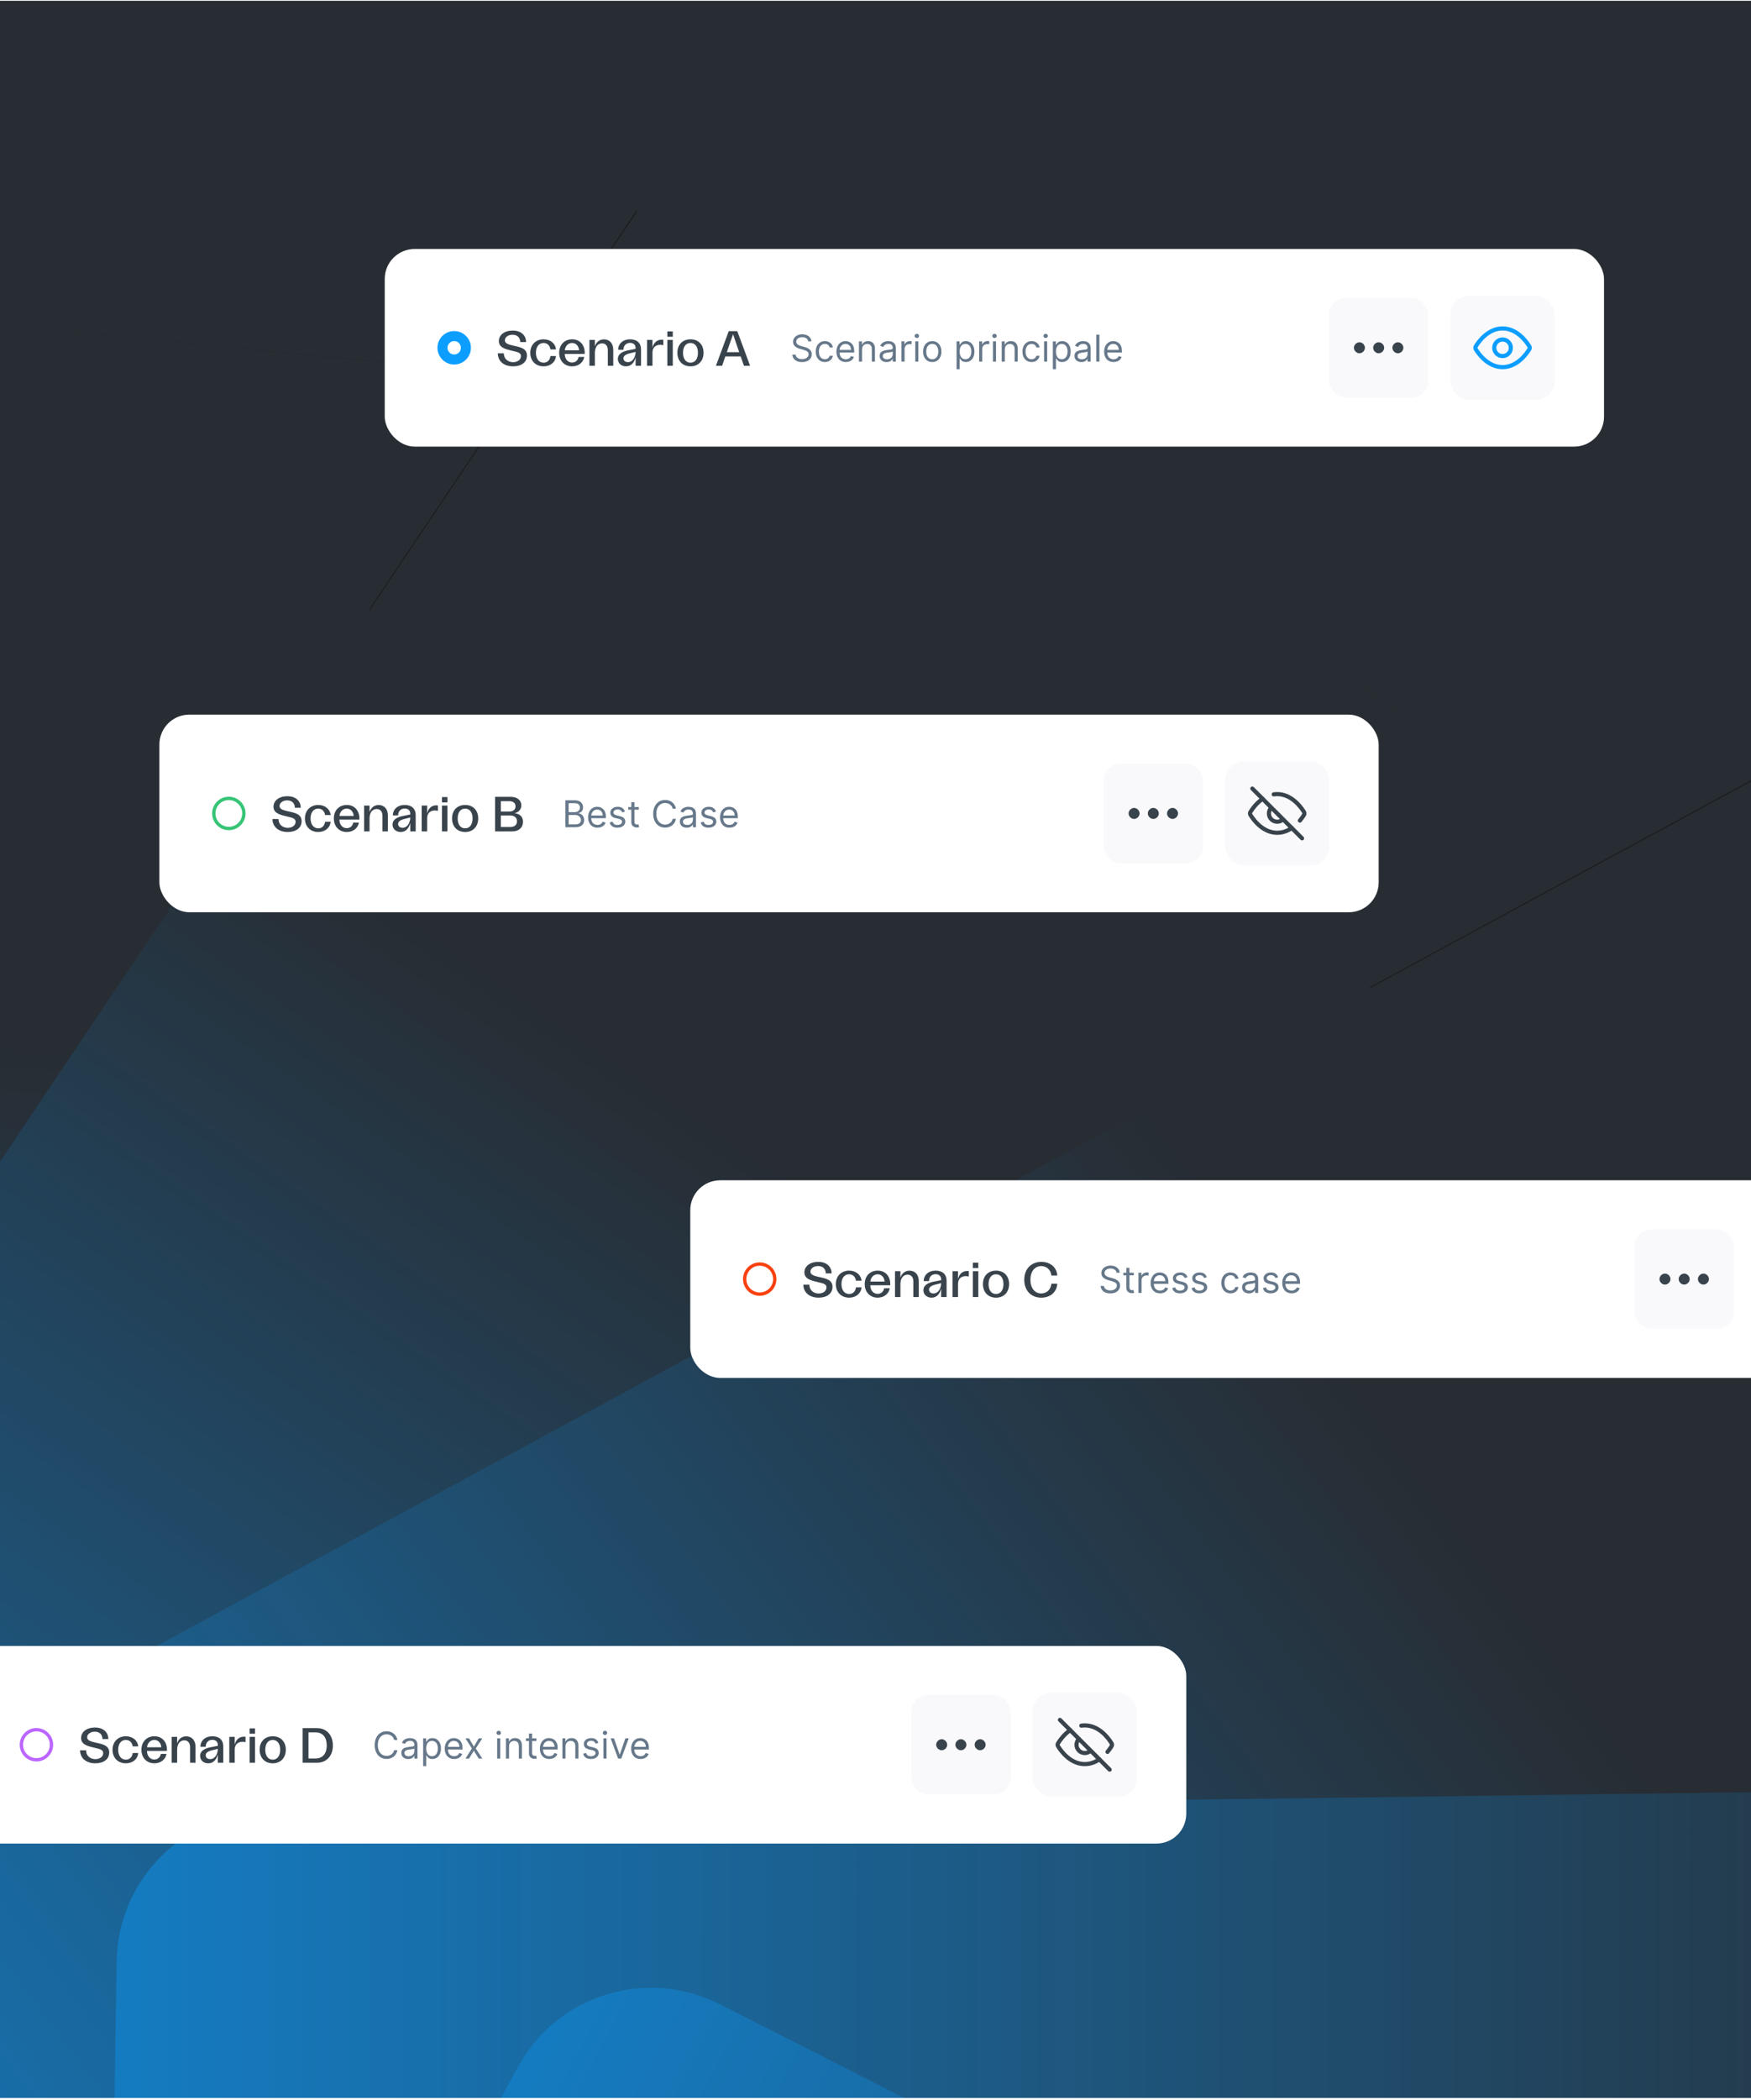 <svg width="634" height="760" viewBox="0 0 634 760" fill="none" xmlns="http://www.w3.org/2000/svg">
<g clip-path="url(#clip0_10521_246843)">
<rect width="634" height="759" transform="translate(0 0.289)" fill="#272D33"/>
<g opacity="0.7" clip-path="url(#clip1_10521_246843)">
<path d="M1001.28 1101.11L261.221 725.625C234.642 711.667 201.778 721.652 187.441 748.015L37.426 1023.8L833.855 1439.9L1001.29 1101.13L1001.28 1101.11Z" fill="url(#paint0_linear_10521_246843)"/>
<path d="M-879.926 718.067L-251.226 1259.77C-228.763 1279.67 -194.474 1277.86 -174.232 1255.69L37.429 1023.82L-636.286 429.195L-879.926 718.067Z" fill="url(#paint1_linear_10521_246843)"/>
<path d="M-632.766 326.769L-327.823 1098.59C-317.17 1126.65 -285.968 1140.98 -257.745 1130.75L37.41 1023.8L-282.79 184.211L-632.766 326.751V326.769Z" fill="url(#paint2_linear_10521_246843)"/>
<path d="M-232.074 95.156L-320.732 920.277C-324.344 950.071 -303.38 977.264 -273.64 981.327L37.423 1023.8L144.066 131.577L-232.056 95.156H-232.074Z" fill="url(#paint3_linear_10521_246843)"/>
<path d="M230.363 76.289L-231.6 765.696C-248.646 790.397 -242.723 824.217 -218.274 841.642L37.409 1023.8L546.483 283.328L230.363 76.289Z" fill="url(#paint4_linear_10521_246843)"/>
<path d="M648.591 274.479L-80.848 670.229C-107.427 684.187 -117.882 716.887 -104.339 743.665L37.406 1023.78L832.264 604.701L648.573 274.461L648.591 274.479Z" fill="url(#paint5_linear_10521_246843)"/>
<path d="M926.811 644.336L97.013 655.766C67.003 655.766 42.536 679.872 42.084 709.882L37.426 1023.8L936.001 1022.12L926.829 644.336H926.811Z" fill="url(#paint6_linear_10521_246843)"/>
<path d="M-879.805 717.675L-251.34 1259.63C-228.877 1279.55 -194.587 1277.74 -174.346 1255.59L37.406 1023.81L-636.039 428.93L-879.805 717.675Z" fill="url(#paint7_linear_10521_246843)"/>
<path d="M-632.469 326.489L-327.851 1098.43C-317.216 1126.51 -286.014 1140.85 -257.791 1130.63L37.418 1023.8L-282.439 184.094L-632.469 326.489Z" fill="url(#paint8_linear_10521_246843)"/>
<path d="M-231.681 95.062L-320.701 920.147C-324.33 949.941 -303.367 977.134 -273.627 981.215L37.418 1023.81L144.441 131.645L-231.663 95.062H-231.681Z" fill="url(#paint9_linear_10521_246843)"/>
<path d="M230.752 76.391L-231.501 765.599C-248.564 790.3 -242.642 824.12 -218.193 841.545L37.419 1023.81L546.781 283.556L230.752 76.391Z" fill="url(#paint10_linear_10521_246843)"/>
<path d="M648.892 274.758L-80.708 670.201C-107.288 684.14 -117.761 716.841 -104.218 743.637L37.419 1023.82L832.457 605.088L648.91 274.776L648.892 274.758Z" fill="url(#paint11_linear_10521_246843)"/>
<path d="M926.969 644.719L97.172 655.806C67.161 655.806 42.676 679.875 42.225 709.904L37.422 1023.8L935.998 1022.5L926.969 644.719Z" fill="url(#paint12_linear_10521_246843)"/>
<path d="M1001.24 1101.54L261.324 725.726C234.745 711.769 201.881 721.718 187.526 748.081L37.402 1023.81L833.651 1440.23L1001.22 1101.52L1001.24 1101.54Z" fill="url(#paint13_linear_10521_246843)"/>
</g>
<g filter="url(#filter0_ii_10521_246843)">
<rect x="251.051" y="428.289" width="441.475" height="71.53" rx="10.838" fill="white"/>
<circle cx="276.197" cy="464.053" r="5.447" fill="white" stroke="#F84110" stroke-width="1.211" stroke-linecap="round" stroke-linejoin="round"/>
<path d="M297.523 470.769C294.09 470.769 291.997 468.784 291.997 466.066H294.179C294.179 468.248 295.896 469.267 297.541 469.267C298.918 469.267 300.366 468.534 300.366 467.068C300.366 465.887 299.383 465.637 297.076 465.101C294.465 464.51 292.373 463.849 292.373 461.613C292.373 459.432 294.358 457.822 297.38 457.822C300.599 457.822 302.226 459.718 302.226 461.989H300.116C300.08 460.362 299.061 459.324 297.326 459.324C295.663 459.324 294.555 460.29 294.555 461.345C294.555 462.49 295.824 462.883 297.827 463.33C300.313 463.849 302.548 464.367 302.548 466.853C302.548 469.357 300.438 470.769 297.523 470.769ZM308.562 470.769C305.719 470.769 303.752 468.802 303.752 465.887C303.752 462.955 305.737 460.988 308.562 460.988C311.048 460.988 312.854 462.508 313.051 464.636H311.048C310.869 463.312 309.975 462.311 308.562 462.311C306.864 462.311 305.791 463.706 305.791 465.852C305.791 468.033 306.881 469.446 308.58 469.446C309.921 469.446 310.869 468.534 311.048 467.05H313.051C312.872 469.231 311.066 470.769 308.562 470.769ZM318.916 470.769C316.109 470.769 314.213 468.749 314.213 465.852C314.213 462.972 316.109 460.988 318.916 460.988C322.046 460.988 323.655 463.509 323.44 466.281H316.234C316.234 468.123 317.342 469.392 318.898 469.392C320.114 469.392 321.044 468.588 321.241 467.372H323.297C322.904 469.464 321.134 470.769 318.916 470.769ZM316.252 464.957H321.402C321.312 463.402 320.293 462.311 318.88 462.311C317.468 462.311 316.395 463.437 316.252 464.957ZM325.174 470.555V461.202H327.141V463.527C327.695 461.9 328.876 461.005 330.431 461.005C332.434 461.005 333.793 462.436 333.793 464.797V470.555H331.826V464.957C331.826 463.384 331.057 462.454 329.734 462.454C328.124 462.454 327.141 463.813 327.141 465.887V470.555H325.174ZM338.436 470.769C336.665 470.769 335.467 469.625 335.467 468.087C335.467 466.281 337.112 465.315 339.544 464.904L341.887 464.439V464.171C341.887 462.972 341.1 462.275 339.884 462.275C338.382 462.275 337.488 463.348 337.488 464.779H335.575C335.592 462.561 337.291 460.988 339.92 460.988C342.37 460.988 343.854 462.329 343.854 464.653V470.555H341.887V467.515C341.458 469.213 340.403 470.769 338.436 470.769ZM337.488 467.872C337.488 468.57 338.007 469.249 339.097 469.249C340.975 469.249 341.887 467.193 341.887 465.53L339.884 466.03C338.364 466.37 337.488 466.96 337.488 467.872ZM346.026 470.555V461.202H347.993V464.028C348.422 462.275 349.531 461.131 351.319 461.131C351.516 461.131 351.712 461.131 351.909 461.184V463.133C351.587 463.044 351.158 462.972 350.818 462.972C349.298 462.972 347.993 463.813 347.993 465.798V470.555H346.026ZM353.378 470.555V461.202H355.345V470.555H353.378ZM353.378 460.058V458.126H355.345V460.058H353.378ZM361.771 470.769C358.909 470.769 357.014 468.802 357.014 465.834C357.014 462.919 358.909 460.988 361.771 460.988C364.596 460.988 366.491 462.919 366.491 465.834C366.491 468.802 364.596 470.769 361.771 470.769ZM359.052 465.852C359.052 468.069 360.09 469.446 361.753 469.446C363.416 469.446 364.453 468.069 364.453 465.852C364.453 463.67 363.416 462.311 361.753 462.311C360.09 462.311 359.052 463.67 359.052 465.852ZM378.135 470.769C374.451 470.769 371.984 468.194 371.984 464.296C371.984 460.415 374.469 457.822 378.171 457.822C381.444 457.822 383.75 459.807 383.929 462.776H381.801C381.587 460.701 380.102 459.342 378.135 459.342C375.775 459.342 374.201 461.309 374.201 464.296C374.201 467.282 375.775 469.249 378.117 469.249C380.138 469.249 381.604 467.837 381.801 465.726H383.929C383.768 468.731 381.461 470.769 378.135 470.769Z" fill="#39434C"/>
<path d="M405.387 461.739C405.329 461.256 405.098 460.882 404.691 460.615C404.285 460.348 403.786 460.215 403.196 460.215C402.764 460.215 402.386 460.285 402.062 460.425C401.741 460.564 401.491 460.756 401.31 461.001C401.132 461.245 401.043 461.523 401.043 461.834C401.043 462.095 401.105 462.319 401.229 462.506C401.356 462.69 401.518 462.844 401.714 462.968C401.911 463.089 402.118 463.189 402.334 463.268C402.55 463.344 402.748 463.406 402.929 463.454L403.92 463.72C404.174 463.787 404.456 463.879 404.767 463.997C405.082 464.114 405.382 464.274 405.668 464.478C405.956 464.678 406.195 464.935 406.382 465.249C406.569 465.564 406.663 465.949 406.663 466.407C406.663 466.934 406.525 467.41 406.249 467.835C405.976 468.261 405.575 468.599 405.048 468.85C404.524 469.101 403.888 469.226 403.139 469.226C402.44 469.226 401.835 469.113 401.324 468.888C400.816 468.663 400.416 468.348 400.124 467.945C399.835 467.542 399.671 467.073 399.633 466.54H400.852C400.884 466.908 401.008 467.213 401.224 467.454C401.443 467.693 401.719 467.87 402.053 467.988C402.389 468.102 402.751 468.159 403.139 468.159C403.589 468.159 403.994 468.086 404.353 467.94C404.712 467.791 404.996 467.585 405.206 467.321C405.415 467.054 405.52 466.743 405.52 466.388C405.52 466.064 405.429 465.8 405.248 465.597C405.067 465.394 404.829 465.229 404.534 465.102C404.239 464.975 403.92 464.863 403.577 464.768L402.376 464.425C401.614 464.206 401.011 463.893 400.567 463.487C400.122 463.081 399.9 462.549 399.9 461.892C399.9 461.345 400.047 460.869 400.343 460.463C400.641 460.053 401.041 459.736 401.543 459.51C402.048 459.282 402.611 459.167 403.234 459.167C403.862 459.167 404.421 459.28 404.91 459.505C405.399 459.728 405.787 460.032 406.072 460.42C406.361 460.807 406.514 461.247 406.53 461.739H405.387ZM411.634 461.739V462.692H407.843V461.739H411.634ZM408.948 459.986H410.072V466.959C410.072 467.277 410.118 467.515 410.21 467.673C410.305 467.829 410.426 467.934 410.572 467.988C410.721 468.039 410.878 468.064 411.043 468.064C411.167 468.064 411.269 468.058 411.348 468.045C411.428 468.029 411.491 468.016 411.539 468.007L411.767 469.017C411.691 469.045 411.585 469.074 411.448 469.102C411.312 469.134 411.139 469.15 410.929 469.15C410.612 469.15 410.301 469.082 409.996 468.945C409.694 468.809 409.443 468.601 409.243 468.321C409.046 468.042 408.948 467.689 408.948 467.264V459.986ZM413.325 469.055V461.739H414.411V462.844H414.487C414.62 462.482 414.862 462.188 415.211 461.963C415.56 461.738 415.954 461.625 416.392 461.625C416.475 461.625 416.578 461.626 416.702 461.63C416.825 461.633 416.919 461.637 416.983 461.644V462.787C416.945 462.777 416.857 462.763 416.721 462.744C416.587 462.722 416.446 462.711 416.297 462.711C415.941 462.711 415.624 462.785 415.344 462.935C415.068 463.081 414.849 463.284 414.687 463.544C414.528 463.801 414.449 464.095 414.449 464.425V469.055H413.325ZM421.16 469.207C420.455 469.207 419.847 469.052 419.335 468.74C418.827 468.426 418.435 467.988 418.159 467.426C417.886 466.861 417.749 466.203 417.749 465.454C417.749 464.705 417.886 464.044 418.159 463.473C418.435 462.898 418.819 462.45 419.312 462.13C419.807 461.806 420.385 461.644 421.045 461.644C421.426 461.644 421.803 461.707 422.174 461.834C422.546 461.961 422.884 462.168 423.189 462.454C423.493 462.736 423.736 463.111 423.917 463.578C424.098 464.044 424.189 464.619 424.189 465.302V465.778H418.55V464.806H423.046C423.046 464.394 422.963 464.025 422.798 463.701C422.636 463.377 422.404 463.122 422.103 462.935C421.804 462.747 421.452 462.654 421.045 462.654C420.598 462.654 420.21 462.765 419.883 462.987C419.559 463.206 419.31 463.492 419.135 463.844C418.961 464.197 418.873 464.575 418.873 464.978V465.626C418.873 466.178 418.969 466.646 419.159 467.031C419.353 467.412 419.621 467.702 419.964 467.902C420.307 468.099 420.706 468.197 421.16 468.197C421.455 468.197 421.722 468.156 421.96 468.074C422.201 467.988 422.409 467.861 422.584 467.693C422.758 467.521 422.893 467.308 422.988 467.054L424.074 467.359C423.96 467.727 423.768 468.051 423.498 468.331C423.228 468.607 422.895 468.823 422.498 468.978C422.101 469.131 421.655 469.207 421.16 469.207ZM431.08 463.377L430.071 463.663C430.007 463.495 429.914 463.331 429.79 463.173C429.669 463.011 429.504 462.877 429.294 462.773C429.085 462.668 428.817 462.615 428.489 462.615C428.042 462.615 427.669 462.719 427.37 462.925C427.075 463.128 426.927 463.387 426.927 463.701C426.927 463.981 427.029 464.201 427.232 464.363C427.435 464.525 427.753 464.66 428.185 464.768L429.271 465.035C429.925 465.194 430.412 465.437 430.733 465.764C431.053 466.087 431.214 466.505 431.214 467.016C431.214 467.435 431.093 467.81 430.852 468.14C430.614 468.47 430.28 468.731 429.852 468.921C429.423 469.112 428.924 469.207 428.356 469.207C427.61 469.207 426.992 469.045 426.503 468.721C426.014 468.397 425.705 467.924 425.575 467.302L426.642 467.035C426.743 467.429 426.935 467.724 427.218 467.921C427.504 468.118 427.877 468.216 428.337 468.216C428.861 468.216 429.277 468.105 429.585 467.883C429.896 467.658 430.052 467.388 430.052 467.073C430.052 466.819 429.963 466.607 429.785 466.435C429.607 466.261 429.334 466.13 428.966 466.045L427.746 465.759C427.077 465.6 426.584 465.354 426.27 465.021C425.959 464.684 425.803 464.263 425.803 463.759C425.803 463.346 425.919 462.981 426.151 462.663C426.386 462.346 426.705 462.096 427.108 461.915C427.515 461.734 427.975 461.644 428.489 461.644C429.213 461.644 429.782 461.803 430.195 462.12C430.61 462.438 430.906 462.857 431.08 463.377ZM438.088 463.377L437.078 463.663C437.014 463.495 436.921 463.331 436.797 463.173C436.676 463.011 436.511 462.877 436.302 462.773C436.092 462.668 435.824 462.615 435.497 462.615C435.049 462.615 434.676 462.719 434.377 462.925C434.082 463.128 433.934 463.387 433.934 463.701C433.934 463.981 434.036 464.201 434.239 464.363C434.443 464.525 434.76 464.66 435.192 464.768L436.278 465.035C436.932 465.194 437.419 465.437 437.74 465.764C438.061 466.087 438.221 466.505 438.221 467.016C438.221 467.435 438.1 467.81 437.859 468.14C437.621 468.47 437.287 468.731 436.859 468.921C436.43 469.112 435.932 469.207 435.363 469.207C434.617 469.207 434 469.045 433.511 468.721C433.022 468.397 432.712 467.924 432.582 467.302L433.649 467.035C433.75 467.429 433.942 467.724 434.225 467.921C434.511 468.118 434.884 468.216 435.344 468.216C435.868 468.216 436.284 468.105 436.592 467.883C436.903 467.658 437.059 467.388 437.059 467.073C437.059 466.819 436.97 466.607 436.792 466.435C436.614 466.261 436.341 466.13 435.973 466.045L434.754 465.759C434.084 465.6 433.592 465.354 433.277 465.021C432.966 464.684 432.81 464.263 432.81 463.759C432.81 463.346 432.926 462.981 433.158 462.663C433.393 462.346 433.712 462.096 434.115 461.915C434.522 461.734 434.982 461.644 435.497 461.644C436.221 461.644 436.789 461.803 437.202 462.12C437.618 462.438 437.913 462.857 438.088 463.377ZM446.657 469.207C445.971 469.207 445.381 469.045 444.885 468.721C444.39 468.397 444.009 467.951 443.742 467.383C443.475 466.815 443.342 466.165 443.342 465.435C443.342 464.692 443.479 464.036 443.752 463.468C444.028 462.896 444.412 462.45 444.904 462.13C445.4 461.806 445.977 461.644 446.638 461.644C447.152 461.644 447.616 461.739 448.029 461.93C448.441 462.12 448.78 462.387 449.043 462.73C449.307 463.073 449.47 463.473 449.534 463.93H448.41C448.324 463.597 448.133 463.301 447.838 463.044C447.546 462.784 447.152 462.654 446.657 462.654C446.219 462.654 445.835 462.768 445.504 462.996C445.177 463.222 444.922 463.541 444.738 463.954C444.557 464.363 444.466 464.844 444.466 465.397C444.466 465.962 444.555 466.454 444.733 466.873C444.914 467.292 445.168 467.618 445.495 467.85C445.825 468.081 446.212 468.197 446.657 468.197C446.949 468.197 447.214 468.147 447.452 468.045C447.69 467.943 447.892 467.797 448.057 467.607C448.222 467.416 448.34 467.188 448.41 466.921H449.534C449.47 467.353 449.313 467.742 449.062 468.088C448.815 468.431 448.486 468.704 448.076 468.907C447.67 469.107 447.197 469.207 446.657 469.207ZM453.33 469.226C452.866 469.226 452.445 469.139 452.067 468.964C451.69 468.786 451.39 468.531 451.167 468.197C450.945 467.861 450.834 467.454 450.834 466.978C450.834 466.559 450.916 466.219 451.082 465.959C451.247 465.695 451.467 465.489 451.744 465.34C452.02 465.191 452.325 465.079 452.658 465.006C452.995 464.93 453.333 464.87 453.673 464.825C454.117 464.768 454.477 464.725 454.754 464.697C455.033 464.665 455.236 464.613 455.363 464.54C455.493 464.467 455.559 464.34 455.559 464.159V464.12C455.559 463.651 455.43 463.285 455.173 463.025C454.919 462.765 454.533 462.634 454.015 462.634C453.479 462.634 453.058 462.752 452.753 462.987C452.448 463.222 452.234 463.473 452.11 463.739L451.043 463.358C451.234 462.914 451.488 462.568 451.806 462.32C452.126 462.069 452.475 461.895 452.853 461.796C453.234 461.695 453.609 461.644 453.977 461.644C454.212 461.644 454.482 461.672 454.787 461.73C455.095 461.784 455.392 461.896 455.678 462.068C455.967 462.239 456.206 462.498 456.397 462.844C456.587 463.19 456.683 463.654 456.683 464.235V469.055H455.559V468.064H455.501C455.425 468.223 455.298 468.393 455.12 468.574C454.943 468.755 454.706 468.909 454.411 469.036C454.115 469.163 453.755 469.226 453.33 469.226ZM453.501 468.216C453.946 468.216 454.32 468.129 454.625 467.954C454.933 467.78 455.165 467.554 455.32 467.278C455.479 467.002 455.559 466.711 455.559 466.407V465.378C455.511 465.435 455.406 465.487 455.244 465.535C455.085 465.579 454.901 465.619 454.692 465.654C454.485 465.686 454.284 465.714 454.087 465.74C453.893 465.762 453.736 465.781 453.615 465.797C453.323 465.835 453.05 465.897 452.796 465.983C452.545 466.065 452.342 466.191 452.187 466.359C452.034 466.524 451.958 466.75 451.958 467.035C451.958 467.426 452.102 467.721 452.391 467.921C452.683 468.118 453.053 468.216 453.501 468.216ZM463.916 463.377L462.906 463.663C462.843 463.495 462.749 463.331 462.625 463.173C462.505 463.011 462.34 462.877 462.13 462.773C461.92 462.668 461.652 462.615 461.325 462.615C460.877 462.615 460.504 462.719 460.206 462.925C459.911 463.128 459.763 463.387 459.763 463.701C459.763 463.981 459.864 464.201 460.068 464.363C460.271 464.525 460.588 464.66 461.02 464.768L462.106 465.035C462.76 465.194 463.248 465.437 463.568 465.764C463.889 466.087 464.049 466.505 464.049 467.016C464.049 467.435 463.929 467.81 463.687 468.14C463.449 468.47 463.116 468.731 462.687 468.921C462.259 469.112 461.76 469.207 461.192 469.207C460.446 469.207 459.828 469.045 459.339 468.721C458.85 468.397 458.54 467.924 458.41 467.302L459.477 467.035C459.579 467.429 459.771 467.724 460.053 467.921C460.339 468.118 460.712 468.216 461.173 468.216C461.697 468.216 462.113 468.105 462.42 467.883C462.732 467.658 462.887 467.388 462.887 467.073C462.887 466.819 462.798 466.607 462.621 466.435C462.443 466.261 462.17 466.13 461.801 466.045L460.582 465.759C459.912 465.6 459.42 465.354 459.106 465.021C458.794 464.684 458.639 464.263 458.639 463.759C458.639 463.346 458.755 462.981 458.987 462.663C459.222 462.346 459.541 462.096 459.944 461.915C460.35 461.734 460.811 461.644 461.325 461.644C462.049 461.644 462.617 461.803 463.03 462.12C463.446 462.438 463.741 462.857 463.916 463.377ZM468.809 469.207C468.104 469.207 467.496 469.052 466.984 468.74C466.476 468.426 466.084 467.988 465.808 467.426C465.535 466.861 465.398 466.203 465.398 465.454C465.398 464.705 465.535 464.044 465.808 463.473C466.084 462.898 466.468 462.45 466.961 462.13C467.456 461.806 468.034 461.644 468.694 461.644C469.075 461.644 469.452 461.707 469.823 461.834C470.194 461.961 470.533 462.168 470.837 462.454C471.142 462.736 471.385 463.111 471.566 463.578C471.747 464.044 471.838 464.619 471.838 465.302V465.778H466.199V464.806H470.695C470.695 464.394 470.612 464.025 470.447 463.701C470.285 463.377 470.053 463.122 469.752 462.935C469.453 462.747 469.101 462.654 468.694 462.654C468.247 462.654 467.859 462.765 467.532 462.987C467.208 463.206 466.959 463.492 466.784 463.844C466.61 464.197 466.522 464.575 466.522 464.978V465.626C466.522 466.178 466.618 466.646 466.808 467.031C467.002 467.412 467.27 467.702 467.613 467.902C467.956 468.099 468.354 468.197 468.809 468.197C469.104 468.197 469.371 468.156 469.609 468.074C469.85 467.988 470.058 467.861 470.233 467.693C470.407 467.521 470.542 467.308 470.637 467.054L471.723 467.359C471.609 467.727 471.417 468.051 471.147 468.331C470.877 468.607 470.544 468.823 470.147 468.978C469.75 469.131 469.304 469.207 468.809 469.207Z" fill="#66788A"/>
<rect x="592.93" y="446.055" width="36" height="36" rx="6.064" fill="#F9F9FB"/>
<path d="M610.93 465.044C611.479 465.044 611.924 464.599 611.924 464.049C611.924 463.5 611.479 463.055 610.93 463.055C610.381 463.055 609.935 463.5 609.935 464.049C609.935 464.599 610.381 465.044 610.93 465.044Z" stroke="#39434C" stroke-width="1.989" stroke-linecap="round" stroke-linejoin="round"/>
<path d="M617.892 465.044C618.442 465.044 618.887 464.599 618.887 464.049C618.887 463.5 618.442 463.055 617.892 463.055C617.343 463.055 616.898 463.5 616.898 464.049C616.898 464.599 617.343 465.044 617.892 465.044Z" stroke="#39434C" stroke-width="1.989" stroke-linecap="round" stroke-linejoin="round"/>
<path d="M603.967 465.044C604.517 465.044 604.962 464.599 604.962 464.049C604.962 463.5 604.517 463.055 603.967 463.055C603.418 463.055 602.973 463.5 602.973 464.049C602.973 464.599 603.418 465.044 603.967 465.044Z" stroke="#39434C" stroke-width="1.989" stroke-linecap="round" stroke-linejoin="round"/>
</g>
<g filter="url(#filter1_ii_10521_246843)">
<rect x="58.828" y="259.758" width="441.475" height="71.53" rx="10.838" fill="white"/>
<circle cx="83.975" cy="295.521" r="5.447" fill="white" stroke="#36C476" stroke-width="1.211" stroke-linecap="round" stroke-linejoin="round"/>
<path d="M105.3 302.238C101.867 302.238 99.775 300.253 99.775 297.535H101.956C101.956 299.717 103.673 300.736 105.318 300.736C106.695 300.736 108.144 300.003 108.144 298.536C108.144 297.356 107.16 297.106 104.853 296.569C102.243 295.979 100.15 295.317 100.15 293.082C100.15 290.9 102.135 289.291 105.157 289.291C108.376 289.291 110.004 291.187 110.004 293.458H107.893C107.858 291.83 106.838 290.793 105.104 290.793C103.441 290.793 102.332 291.759 102.332 292.814C102.332 293.958 103.602 294.352 105.604 294.799C108.09 295.317 110.325 295.836 110.325 298.322C110.325 300.825 108.215 302.238 105.3 302.238ZM116.34 302.238C113.496 302.238 111.529 300.271 111.529 297.356C111.529 294.423 113.514 292.456 116.34 292.456C118.825 292.456 120.632 293.976 120.828 296.104H118.825C118.647 294.781 117.752 293.78 116.34 293.78C114.641 293.78 113.568 295.174 113.568 297.32C113.568 299.502 114.659 300.915 116.358 300.915C117.699 300.915 118.647 300.003 118.825 298.518H120.828C120.649 300.7 118.843 302.238 116.34 302.238ZM126.693 302.238C123.886 302.238 121.99 300.217 121.99 297.32C121.99 294.441 123.886 292.456 126.693 292.456C129.823 292.456 131.432 294.978 131.218 297.75H124.011C124.011 299.591 125.12 300.861 126.676 300.861C127.892 300.861 128.821 300.056 129.018 298.84H131.075C130.681 300.933 128.911 302.238 126.693 302.238ZM124.029 296.426H129.179C129.09 294.87 128.07 293.78 126.658 293.78C125.245 293.78 124.172 294.906 124.029 296.426ZM132.951 302.023V292.671H134.918V294.996C135.473 293.368 136.653 292.474 138.209 292.474C140.212 292.474 141.571 293.905 141.571 296.265V302.023H139.604V296.426C139.604 294.853 138.835 293.923 137.511 293.923C135.902 293.923 134.918 295.282 134.918 297.356V302.023H132.951ZM146.213 302.238C144.443 302.238 143.245 301.094 143.245 299.556C143.245 297.75 144.89 296.784 147.322 296.373L149.664 295.908V295.639C149.664 294.441 148.878 293.744 147.662 293.744C146.159 293.744 145.265 294.817 145.265 296.247H143.352C143.37 294.03 145.069 292.456 147.697 292.456C150.147 292.456 151.631 293.797 151.631 296.122V302.023H149.664V298.983C149.235 300.682 148.18 302.238 146.213 302.238ZM145.265 299.341C145.265 300.038 145.784 300.718 146.875 300.718C148.752 300.718 149.664 298.662 149.664 296.998L147.662 297.499C146.142 297.839 145.265 298.429 145.265 299.341ZM153.803 302.023V292.671H155.77V295.496C156.199 293.744 157.308 292.599 159.096 292.599C159.293 292.599 159.49 292.599 159.686 292.653V294.602C159.364 294.513 158.935 294.441 158.595 294.441C157.075 294.441 155.77 295.282 155.77 297.267V302.023H153.803ZM161.155 302.023V292.671H163.122V302.023H161.155ZM161.155 291.526V289.595H163.122V291.526H161.155ZM169.548 302.238C166.687 302.238 164.791 300.271 164.791 297.302C164.791 294.388 166.687 292.456 169.548 292.456C172.373 292.456 174.269 294.388 174.269 297.302C174.269 300.271 172.373 302.238 169.548 302.238ZM166.83 297.32C166.83 299.538 167.867 300.915 169.53 300.915C171.193 300.915 172.23 299.538 172.23 297.32C172.23 295.139 171.193 293.78 169.53 293.78C167.867 293.78 166.83 295.139 166.83 297.32ZM180.369 302.023V289.506H185.984C188.416 289.506 189.883 290.775 189.883 292.617C189.883 294.173 188.702 295.228 187.343 295.443C189.149 295.568 190.491 296.623 190.491 298.536C190.491 300.503 189.114 302.023 186.574 302.023H180.369ZM182.461 300.432H185.93C187.397 300.432 188.309 299.645 188.309 298.375C188.309 297.088 187.397 296.265 185.93 296.265H182.461V300.432ZM182.461 294.835H185.483C186.95 294.835 187.772 294.137 187.772 292.939C187.772 291.723 186.932 291.079 185.448 291.079H182.461V294.835Z" fill="#39434C"/>
<path d="M205.83 300.523V290.769H209.24C209.919 290.769 210.48 290.887 210.921 291.122C211.362 291.354 211.691 291.666 211.907 292.06C212.123 292.451 212.231 292.884 212.231 293.36C212.231 293.779 212.156 294.125 212.007 294.399C211.861 294.672 211.667 294.888 211.426 295.046C211.188 295.205 210.929 295.323 210.65 295.399V295.494C210.948 295.513 211.248 295.618 211.55 295.808C211.851 295.999 212.104 296.272 212.307 296.628C212.51 296.983 212.612 297.418 212.612 297.933C212.612 298.421 212.501 298.861 212.278 299.252C212.056 299.642 211.705 299.952 211.226 300.181C210.746 300.409 210.122 300.523 209.354 300.523H205.83ZM207.011 299.476H209.354C210.126 299.476 210.673 299.326 210.997 299.028C211.324 298.726 211.488 298.361 211.488 297.933C211.488 297.602 211.404 297.297 211.235 297.018C211.067 296.735 210.827 296.51 210.516 296.342C210.205 296.17 209.837 296.085 209.411 296.085H207.011V299.476ZM207.011 295.056H209.202C209.557 295.056 209.878 294.986 210.164 294.846C210.453 294.707 210.681 294.51 210.85 294.256C211.021 294.002 211.107 293.703 211.107 293.36C211.107 292.932 210.957 292.568 210.659 292.27C210.361 291.968 209.887 291.817 209.24 291.817H207.011V295.056ZM217.467 300.676C216.762 300.676 216.154 300.52 215.643 300.209C215.135 299.895 214.743 299.457 214.467 298.895C214.194 298.329 214.057 297.672 214.057 296.923C214.057 296.173 214.194 295.513 214.467 294.941C214.743 294.367 215.127 293.919 215.619 293.598C216.115 293.275 216.693 293.113 217.353 293.113C217.734 293.113 218.11 293.176 218.482 293.303C218.853 293.43 219.192 293.636 219.496 293.922C219.801 294.205 220.044 294.58 220.225 295.046C220.406 295.513 220.496 296.088 220.496 296.77V297.247H214.857V296.275H219.353C219.353 295.862 219.271 295.494 219.106 295.17C218.944 294.846 218.712 294.591 218.41 294.403C218.112 294.216 217.76 294.122 217.353 294.122C216.905 294.122 216.518 294.233 216.191 294.456C215.867 294.675 215.618 294.961 215.443 295.313C215.269 295.665 215.181 296.043 215.181 296.447V297.094C215.181 297.647 215.277 298.115 215.467 298.499C215.661 298.88 215.929 299.171 216.272 299.371C216.615 299.568 217.013 299.666 217.467 299.666C217.763 299.666 218.029 299.625 218.268 299.542C218.509 299.457 218.717 299.33 218.891 299.161C219.066 298.99 219.201 298.777 219.296 298.523L220.382 298.828C220.268 299.196 220.076 299.52 219.806 299.799C219.536 300.076 219.203 300.292 218.806 300.447C218.409 300.6 217.963 300.676 217.467 300.676ZM227.388 294.846L226.378 295.132C226.315 294.964 226.221 294.8 226.097 294.641C225.977 294.48 225.812 294.346 225.602 294.241C225.393 294.137 225.124 294.084 224.797 294.084C224.35 294.084 223.976 294.187 223.678 294.394C223.383 294.597 223.235 294.856 223.235 295.17C223.235 295.45 223.337 295.67 223.54 295.832C223.743 295.994 224.061 296.129 224.492 296.237L225.578 296.504C226.232 296.662 226.72 296.905 227.041 297.232C227.361 297.556 227.522 297.974 227.522 298.485C227.522 298.904 227.401 299.279 227.16 299.609C226.921 299.939 226.588 300.2 226.159 300.39C225.731 300.581 225.232 300.676 224.664 300.676C223.918 300.676 223.3 300.514 222.811 300.19C222.322 299.866 222.013 299.393 221.882 298.771L222.949 298.504C223.051 298.898 223.243 299.193 223.526 299.39C223.811 299.587 224.184 299.685 224.645 299.685C225.169 299.685 225.585 299.574 225.893 299.352C226.204 299.126 226.359 298.856 226.359 298.542C226.359 298.288 226.271 298.075 226.093 297.904C225.915 297.729 225.642 297.599 225.274 297.513L224.054 297.228C223.384 297.069 222.892 296.823 222.578 296.489C222.267 296.153 222.111 295.732 222.111 295.227C222.111 294.814 222.227 294.449 222.459 294.132C222.694 293.814 223.013 293.565 223.416 293.384C223.822 293.203 224.283 293.113 224.797 293.113C225.521 293.113 226.09 293.271 226.502 293.589C226.918 293.906 227.214 294.326 227.388 294.846ZM232.395 293.208V294.16H228.604V293.208H232.395ZM229.709 291.455H230.833V298.428C230.833 298.745 230.879 298.983 230.971 299.142C231.066 299.298 231.187 299.403 231.333 299.457C231.482 299.507 231.639 299.533 231.804 299.533C231.928 299.533 232.03 299.526 232.109 299.514C232.189 299.498 232.252 299.485 232.3 299.476L232.528 300.485C232.452 300.514 232.346 300.542 232.209 300.571C232.073 300.603 231.9 300.619 231.69 300.619C231.373 300.619 231.061 300.55 230.757 300.414C230.455 300.277 230.204 300.069 230.004 299.79C229.807 299.511 229.709 299.158 229.709 298.733V291.455ZM245.859 293.817H244.678C244.608 293.478 244.486 293.179 244.311 292.922C244.14 292.665 243.93 292.449 243.683 292.274C243.438 292.097 243.167 291.963 242.868 291.874C242.57 291.785 242.259 291.741 241.935 291.741C241.344 291.741 240.809 291.89 240.33 292.189C239.854 292.487 239.474 292.927 239.191 293.508C238.912 294.089 238.772 294.802 238.772 295.646C238.772 296.491 238.912 297.204 239.191 297.785C239.474 298.366 239.854 298.806 240.33 299.104C240.809 299.403 241.344 299.552 241.935 299.552C242.259 299.552 242.57 299.507 242.868 299.418C243.167 299.33 243.438 299.198 243.683 299.023C243.93 298.845 244.14 298.628 244.311 298.371C244.486 298.11 244.608 297.812 244.678 297.475H245.859C245.77 297.974 245.609 298.42 245.374 298.814C245.139 299.207 244.846 299.542 244.497 299.819C244.148 300.092 243.756 300.3 243.321 300.442C242.889 300.585 242.427 300.657 241.935 300.657C241.103 300.657 240.363 300.454 239.715 300.047C239.068 299.641 238.558 299.063 238.187 298.314C237.815 297.564 237.629 296.675 237.629 295.646C237.629 294.618 237.815 293.729 238.187 292.979C238.558 292.23 239.068 291.652 239.715 291.246C240.363 290.839 241.103 290.636 241.935 290.636C242.427 290.636 242.889 290.707 243.321 290.85C243.756 290.993 244.148 291.203 244.497 291.479C244.846 291.752 245.139 292.085 245.374 292.479C245.609 292.87 245.77 293.316 245.859 293.817ZM249.768 300.695C249.305 300.695 248.884 300.608 248.506 300.433C248.128 300.255 247.828 300 247.606 299.666C247.384 299.33 247.273 298.923 247.273 298.447C247.273 298.028 247.355 297.688 247.52 297.428C247.685 297.164 247.906 296.958 248.182 296.808C248.459 296.659 248.763 296.548 249.097 296.475C249.433 296.399 249.772 296.339 250.111 296.294C250.556 296.237 250.916 296.194 251.192 296.166C251.472 296.134 251.675 296.081 251.802 296.008C251.932 295.935 251.997 295.808 251.997 295.627V295.589C251.997 295.119 251.869 294.754 251.612 294.494C251.358 294.233 250.972 294.103 250.454 294.103C249.918 294.103 249.497 294.221 249.192 294.456C248.887 294.691 248.673 294.941 248.549 295.208L247.482 294.827C247.673 294.383 247.927 294.037 248.244 293.789C248.565 293.538 248.914 293.363 249.292 293.265C249.673 293.163 250.048 293.113 250.416 293.113C250.651 293.113 250.921 293.141 251.226 293.198C251.534 293.252 251.831 293.365 252.116 293.536C252.405 293.708 252.645 293.967 252.836 294.313C253.026 294.659 253.121 295.122 253.121 295.704V300.523H251.997V299.533H251.94C251.864 299.692 251.737 299.861 251.559 300.042C251.381 300.223 251.145 300.377 250.85 300.504C250.554 300.631 250.194 300.695 249.768 300.695ZM249.94 299.685C250.384 299.685 250.759 299.598 251.064 299.423C251.372 299.249 251.604 299.023 251.759 298.747C251.918 298.471 251.997 298.18 251.997 297.875V296.847C251.95 296.904 251.845 296.956 251.683 297.004C251.524 297.048 251.34 297.088 251.131 297.123C250.924 297.155 250.723 297.183 250.526 297.209C250.332 297.231 250.175 297.25 250.054 297.266C249.762 297.304 249.489 297.366 249.235 297.451C248.984 297.534 248.781 297.659 248.625 297.828C248.473 297.993 248.397 298.218 248.397 298.504C248.397 298.895 248.541 299.19 248.83 299.39C249.122 299.587 249.492 299.685 249.94 299.685ZM260.355 294.846L259.345 295.132C259.282 294.964 259.188 294.8 259.064 294.641C258.943 294.48 258.778 294.346 258.569 294.241C258.359 294.137 258.091 294.084 257.764 294.084C257.316 294.084 256.943 294.187 256.645 294.394C256.349 294.597 256.202 294.856 256.202 295.17C256.202 295.45 256.303 295.67 256.506 295.832C256.71 295.994 257.027 296.129 257.459 296.237L258.545 296.504C259.199 296.662 259.686 296.905 260.007 297.232C260.328 297.556 260.488 297.974 260.488 298.485C260.488 298.904 260.367 299.279 260.126 299.609C259.888 299.939 259.555 300.2 259.126 300.39C258.697 300.581 258.199 300.676 257.63 300.676C256.884 300.676 256.267 300.514 255.778 300.19C255.289 299.866 254.979 299.393 254.849 298.771L255.916 298.504C256.017 298.898 256.21 299.193 256.492 299.39C256.778 299.587 257.151 299.685 257.611 299.685C258.135 299.685 258.551 299.574 258.859 299.352C259.17 299.126 259.326 298.856 259.326 298.542C259.326 298.288 259.237 298.075 259.059 297.904C258.882 297.729 258.608 297.599 258.24 297.513L257.021 297.228C256.351 297.069 255.859 296.823 255.544 296.489C255.233 296.153 255.078 295.732 255.078 295.227C255.078 294.814 255.194 294.449 255.425 294.132C255.66 293.814 255.979 293.565 256.383 293.384C256.789 293.203 257.249 293.113 257.764 293.113C258.488 293.113 259.056 293.271 259.469 293.589C259.885 293.906 260.18 294.326 260.355 294.846ZM265.247 300.676C264.542 300.676 263.934 300.52 263.423 300.209C262.915 299.895 262.523 299.457 262.247 298.895C261.974 298.329 261.837 297.672 261.837 296.923C261.837 296.173 261.974 295.513 262.247 294.941C262.523 294.367 262.907 293.919 263.399 293.598C263.895 293.275 264.473 293.113 265.133 293.113C265.514 293.113 265.89 293.176 266.262 293.303C266.633 293.43 266.971 293.636 267.276 293.922C267.581 294.205 267.824 294.58 268.005 295.046C268.186 295.513 268.276 296.088 268.276 296.77V297.247H262.637V296.275H267.133C267.133 295.862 267.051 295.494 266.886 295.17C266.724 294.846 266.492 294.591 266.19 294.403C265.892 294.216 265.539 294.122 265.133 294.122C264.685 294.122 264.298 294.233 263.971 294.456C263.647 294.675 263.398 294.961 263.223 295.313C263.049 295.665 262.961 296.043 262.961 296.447V297.094C262.961 297.647 263.056 298.115 263.247 298.499C263.441 298.88 263.709 299.171 264.052 299.371C264.395 299.568 264.793 299.666 265.247 299.666C265.543 299.666 265.809 299.625 266.047 299.542C266.289 299.457 266.497 299.33 266.671 299.161C266.846 298.99 266.981 298.777 267.076 298.523L268.162 298.828C268.048 299.196 267.856 299.52 267.586 299.799C267.316 300.076 266.983 300.292 266.586 300.447C266.189 300.6 265.743 300.676 265.247 300.676Z" fill="#66788A"/>
<rect x="400.707" y="277.523" width="36" height="36" rx="6.064" fill="#F9F9FB"/>
<path d="M418.707 296.513C419.257 296.513 419.702 296.067 419.702 295.518C419.702 294.969 419.257 294.523 418.707 294.523C418.158 294.523 417.713 294.969 417.713 295.518C417.713 296.067 418.158 296.513 418.707 296.513Z" stroke="#39434C" stroke-width="1.989" stroke-linecap="round" stroke-linejoin="round"/>
<path d="M425.67 296.513C426.219 296.513 426.664 296.067 426.664 295.518C426.664 294.969 426.219 294.523 425.67 294.523C425.12 294.523 424.675 294.969 424.675 295.518C424.675 296.067 425.12 296.513 425.67 296.513Z" stroke="#39434C" stroke-width="1.989" stroke-linecap="round" stroke-linejoin="round"/>
<path d="M411.745 296.513C412.294 296.513 412.739 296.067 412.739 295.518C412.739 294.969 412.294 294.523 411.745 294.523C411.195 294.523 410.75 294.969 410.75 295.518C410.75 296.067 411.195 296.513 411.745 296.513Z" stroke="#39434C" stroke-width="1.989" stroke-linecap="round" stroke-linejoin="round"/>
<rect x="444.707" y="276.664" width="37.716" height="37.716" rx="6.858" fill="#F9F9FB"/>
<path d="M462.309 288.616C462.716 288.556 463.135 288.523 463.567 288.523C468.672 288.523 472.022 293.028 473.147 294.81C473.283 295.026 473.351 295.134 473.39 295.3C473.418 295.425 473.418 295.622 473.39 295.747C473.351 295.913 473.283 296.022 473.146 296.239C472.846 296.714 472.389 297.381 471.783 298.104M458.291 290.238C456.129 291.705 454.661 293.743 453.988 294.809C453.851 295.025 453.782 295.134 453.744 295.3C453.716 295.425 453.715 295.622 453.744 295.747C453.782 295.913 453.85 296.021 453.987 296.237C455.112 298.019 458.462 302.523 463.567 302.523C465.625 302.523 467.398 301.791 468.855 300.8" stroke="#39434C" stroke-width="1.5" stroke-linecap="round" stroke-linejoin="round"/>
<path d="M454.566 286.523L472.566 304.523M461.445 293.402C460.902 293.945 460.566 294.695 460.566 295.523C460.566 297.18 461.91 298.523 463.566 298.523C464.395 298.523 465.145 298.188 465.688 297.645" stroke="#39434C" stroke-width="1.5" stroke-linecap="round" stroke-linejoin="round"/>
</g>
<g filter="url(#filter2_ii_10521_246843)">
<rect x="-10.836" y="596.82" width="441.475" height="71.53" rx="10.838" fill="white"/>
<circle cx="14.311" cy="632.584" r="5.447" fill="white" stroke="#BC66FF" stroke-width="1.211" stroke-linecap="round" stroke-linejoin="round"/>
<path d="M35.636 639.301C32.203 639.301 30.111 637.316 30.111 634.597H32.292C32.292 636.779 34.009 637.798 35.654 637.798C37.031 637.798 38.48 637.065 38.48 635.599C38.48 634.419 37.496 634.168 35.189 633.632C32.578 633.042 30.486 632.38 30.486 630.145C30.486 627.963 32.471 626.354 35.493 626.354C38.712 626.354 40.34 628.249 40.34 630.52H38.229C38.194 628.893 37.174 627.856 35.44 627.856C33.777 627.856 32.668 628.821 32.668 629.876C32.668 631.021 33.938 631.414 35.94 631.861C38.426 632.38 40.661 632.899 40.661 635.384C40.661 637.888 38.551 639.301 35.636 639.301ZM46.676 639.301C43.832 639.301 41.865 637.333 41.865 634.419C41.865 631.486 43.85 629.519 46.676 629.519C49.161 629.519 50.968 631.039 51.164 633.167H49.161C48.983 631.844 48.088 630.842 46.676 630.842C44.977 630.842 43.904 632.237 43.904 634.383C43.904 636.564 44.995 637.977 46.694 637.977C48.035 637.977 48.983 637.065 49.161 635.581H51.164C50.985 637.763 49.179 639.301 46.676 639.301ZM57.029 639.301C54.222 639.301 52.326 637.28 52.326 634.383C52.326 631.504 54.222 629.519 57.029 629.519C60.159 629.519 61.768 632.04 61.554 634.812H54.347C54.347 636.654 55.456 637.924 57.011 637.924C58.227 637.924 59.157 637.119 59.354 635.903H61.411C61.017 637.995 59.247 639.301 57.029 639.301ZM54.365 633.489H59.515C59.426 631.933 58.406 630.842 56.994 630.842C55.581 630.842 54.508 631.969 54.365 633.489ZM63.287 639.086V629.733H65.254V632.058C65.809 630.431 66.989 629.537 68.545 629.537C70.547 629.537 71.906 630.967 71.906 633.328V639.086H69.939V633.489C69.939 631.915 69.171 630.985 67.847 630.985C66.238 630.985 65.254 632.344 65.254 634.419V639.086H63.287ZM76.549 639.301C74.779 639.301 73.581 638.156 73.581 636.618C73.581 634.812 75.226 633.846 77.658 633.435L80 632.97V632.702C80 631.504 79.213 630.806 77.998 630.806C76.495 630.806 75.601 631.879 75.601 633.31H73.688C73.706 631.092 75.404 629.519 78.033 629.519C80.483 629.519 81.967 630.86 81.967 633.185V639.086H80V636.046C79.571 637.745 78.516 639.301 76.549 639.301ZM75.601 636.404C75.601 637.101 76.12 637.781 77.211 637.781C79.088 637.781 80 635.724 80 634.061L77.998 634.562C76.478 634.901 75.601 635.492 75.601 636.404ZM84.139 639.086V629.733H86.106V632.559C86.535 630.806 87.644 629.662 89.432 629.662C89.629 629.662 89.826 629.662 90.022 629.715V631.665C89.7 631.575 89.271 631.504 88.931 631.504C87.411 631.504 86.106 632.344 86.106 634.329V639.086H84.139ZM91.491 639.086V629.733H93.458V639.086H91.491ZM91.491 628.589V626.658H93.458V628.589H91.491ZM99.884 639.301C97.023 639.301 95.127 637.333 95.127 634.365C95.127 631.45 97.023 629.519 99.884 629.519C102.709 629.519 104.605 631.45 104.605 634.365C104.605 637.333 102.709 639.301 99.884 639.301ZM97.166 634.383C97.166 636.6 98.203 637.977 99.866 637.977C101.529 637.977 102.566 636.6 102.566 634.383C102.566 632.201 101.529 630.842 99.866 630.842C98.203 630.842 97.166 632.201 97.166 634.383ZM110.705 639.086V626.568H115.909C119.324 626.568 121.649 629.072 121.649 632.863C121.649 636.6 119.342 639.086 115.945 639.086H110.705ZM112.815 637.548H115.372C118.037 637.548 119.432 635.688 119.432 632.863C119.432 629.966 118.037 628.106 115.372 628.106H112.815V637.548Z" fill="#39434C"/>
<path d="M145.015 630.88H143.833C143.764 630.54 143.641 630.242 143.467 629.985C143.295 629.727 143.086 629.511 142.838 629.337C142.593 629.159 142.322 629.026 142.024 628.937C141.725 628.848 141.414 628.803 141.09 628.803C140.499 628.803 139.964 628.953 139.485 629.251C139.009 629.55 138.629 629.989 138.347 630.57C138.067 631.151 137.928 631.864 137.928 632.709C137.928 633.553 138.067 634.266 138.347 634.847C138.629 635.428 139.009 635.868 139.485 636.167C139.964 636.465 140.499 636.614 141.09 636.614C141.414 636.614 141.725 636.57 142.024 636.481C142.322 636.392 142.593 636.26 142.838 636.086C143.086 635.908 143.295 635.69 143.467 635.433C143.641 635.173 143.764 634.874 143.833 634.538H145.015C144.926 635.036 144.764 635.482 144.529 635.876C144.294 636.27 144.002 636.605 143.652 636.881C143.303 637.154 142.911 637.362 142.476 637.505C142.044 637.648 141.582 637.719 141.09 637.719C140.258 637.719 139.518 637.516 138.871 637.11C138.223 636.703 137.713 636.125 137.342 635.376C136.97 634.627 136.785 633.738 136.785 632.709C136.785 631.68 136.97 630.791 137.342 630.042C137.713 629.292 138.223 628.715 138.871 628.308C139.518 627.902 140.258 627.698 141.09 627.698C141.582 627.698 142.044 627.77 142.476 627.913C142.911 628.056 143.303 628.265 143.652 628.541C144.002 628.815 144.294 629.148 144.529 629.542C144.764 629.932 144.926 630.378 145.015 630.88ZM148.924 637.757C148.46 637.757 148.039 637.67 147.661 637.495C147.284 637.318 146.984 637.062 146.761 636.729C146.539 636.392 146.428 635.986 146.428 635.509C146.428 635.09 146.51 634.751 146.676 634.49C146.841 634.227 147.061 634.02 147.338 633.871C147.614 633.722 147.919 633.611 148.252 633.538C148.589 633.461 148.927 633.401 149.267 633.357C149.711 633.299 150.071 633.257 150.348 633.228C150.627 633.196 150.83 633.144 150.957 633.071C151.087 632.998 151.153 632.871 151.153 632.69V632.652C151.153 632.182 151.024 631.817 150.767 631.556C150.513 631.296 150.127 631.166 149.609 631.166C149.073 631.166 148.652 631.283 148.347 631.518C148.042 631.753 147.828 632.004 147.704 632.271L146.637 631.89C146.828 631.445 147.082 631.099 147.4 630.851C147.72 630.601 148.069 630.426 148.447 630.328C148.828 630.226 149.203 630.175 149.571 630.175C149.806 630.175 150.076 630.204 150.381 630.261C150.689 630.315 150.986 630.428 151.272 630.599C151.561 630.77 151.8 631.029 151.991 631.375C152.181 631.721 152.277 632.185 152.277 632.766V637.586H151.153V636.595H151.095C151.019 636.754 150.892 636.924 150.714 637.105C150.537 637.286 150.3 637.44 150.005 637.567C149.709 637.694 149.349 637.757 148.924 637.757ZM149.095 636.748C149.54 636.748 149.914 636.66 150.219 636.486C150.527 636.311 150.759 636.086 150.914 635.809C151.073 635.533 151.153 635.243 151.153 634.938V633.909C151.105 633.966 151 634.019 150.838 634.066C150.679 634.111 150.495 634.15 150.286 634.185C150.079 634.217 149.878 634.246 149.681 634.271C149.487 634.293 149.33 634.312 149.209 634.328C148.917 634.366 148.644 634.428 148.39 634.514C148.139 634.597 147.936 634.722 147.781 634.89C147.628 635.055 147.552 635.281 147.552 635.567C147.552 635.957 147.696 636.252 147.985 636.452C148.277 636.649 148.647 636.748 149.095 636.748ZM154.328 640.329V630.27H155.414V631.432H155.547C155.63 631.305 155.744 631.144 155.89 630.947C156.04 630.747 156.252 630.569 156.529 630.413C156.808 630.254 157.186 630.175 157.662 630.175C158.278 630.175 158.821 630.329 159.291 630.637C159.761 630.945 160.128 631.382 160.391 631.947C160.655 632.512 160.786 633.179 160.786 633.947C160.786 634.722 160.655 635.393 160.391 635.962C160.128 636.527 159.762 636.965 159.296 637.276C158.829 637.584 158.291 637.738 157.681 637.738C157.211 637.738 156.835 637.661 156.552 637.505C156.27 637.346 156.052 637.167 155.9 636.967C155.747 636.764 155.63 636.595 155.547 636.462H155.452V640.329H154.328ZM155.433 633.928C155.433 634.481 155.514 634.968 155.676 635.39C155.838 635.809 156.074 636.138 156.386 636.376C156.697 636.611 157.078 636.729 157.529 636.729C157.999 636.729 158.391 636.605 158.705 636.357C159.023 636.106 159.261 635.77 159.419 635.347C159.581 634.922 159.662 634.449 159.662 633.928C159.662 633.414 159.583 632.95 159.424 632.537C159.269 632.121 159.032 631.793 158.715 631.552C158.4 631.307 158.005 631.185 157.529 631.185C157.071 631.185 156.687 631.301 156.376 631.532C156.065 631.761 155.83 632.082 155.671 632.495C155.512 632.904 155.433 633.382 155.433 633.928ZM165.568 637.738C164.863 637.738 164.255 637.583 163.744 637.272C163.236 636.957 162.844 636.519 162.568 635.957C162.295 635.392 162.158 634.735 162.158 633.985C162.158 633.236 162.295 632.576 162.568 632.004C162.844 631.429 163.228 630.982 163.72 630.661C164.216 630.337 164.793 630.175 165.454 630.175C165.835 630.175 166.211 630.239 166.583 630.366C166.954 630.493 167.292 630.699 167.597 630.985C167.902 631.267 168.145 631.642 168.326 632.109C168.507 632.576 168.597 633.15 168.597 633.833V634.309H162.958V633.338H167.454C167.454 632.925 167.372 632.556 167.207 632.233C167.045 631.909 166.813 631.653 166.511 631.466C166.213 631.278 165.86 631.185 165.454 631.185C165.006 631.185 164.619 631.296 164.292 631.518C163.968 631.737 163.719 632.023 163.544 632.375C163.369 632.728 163.282 633.106 163.282 633.509V634.157C163.282 634.709 163.377 635.178 163.568 635.562C163.762 635.943 164.03 636.233 164.373 636.433C164.716 636.63 165.114 636.729 165.568 636.729C165.864 636.729 166.13 636.687 166.368 636.605C166.61 636.519 166.818 636.392 166.992 636.224C167.167 636.052 167.302 635.84 167.397 635.586L168.483 635.89C168.369 636.259 168.177 636.583 167.907 636.862C167.637 637.138 167.303 637.354 166.907 637.51C166.51 637.662 166.064 637.738 165.568 637.738ZM170.949 630.27L172.702 633.261L174.454 630.27H175.75L173.387 633.928L175.75 637.586H174.454L172.702 634.747L170.949 637.586H169.653L171.978 633.928L169.653 630.27H170.949ZM181.126 637.586V630.27H182.25V637.586H181.126ZM181.697 629.051C181.478 629.051 181.289 628.976 181.131 628.827C180.975 628.678 180.897 628.499 180.897 628.289C180.897 628.079 180.975 627.9 181.131 627.751C181.289 627.602 181.478 627.527 181.697 627.527C181.916 627.527 182.104 627.602 182.259 627.751C182.418 627.9 182.497 628.079 182.497 628.289C182.497 628.499 182.418 628.678 182.259 628.827C182.104 628.976 181.916 629.051 181.697 629.051ZM185.432 633.185V637.586H184.308V630.27H185.394V631.413H185.49C185.661 631.042 185.921 630.743 186.271 630.518C186.62 630.289 187.071 630.175 187.623 630.175C188.119 630.175 188.552 630.277 188.924 630.48C189.295 630.68 189.584 630.985 189.79 631.394C189.997 631.801 190.1 632.315 190.1 632.937V637.586H188.976V633.014C188.976 632.439 188.827 631.991 188.528 631.671C188.23 631.347 187.82 631.185 187.299 631.185C186.941 631.185 186.62 631.263 186.337 631.418C186.058 631.574 185.837 631.801 185.675 632.099C185.513 632.398 185.432 632.76 185.432 633.185ZM195.335 630.27V631.223H191.544V630.27H195.335ZM192.649 628.518H193.773V635.49C193.773 635.808 193.819 636.046 193.911 636.205C194.007 636.36 194.127 636.465 194.273 636.519C194.423 636.57 194.58 636.595 194.745 636.595C194.869 636.595 194.97 636.589 195.05 636.576C195.129 636.56 195.193 636.548 195.24 636.538L195.469 637.548C195.393 637.576 195.286 637.605 195.15 637.634C195.013 637.665 194.84 637.681 194.631 637.681C194.313 637.681 194.002 637.613 193.697 637.476C193.395 637.34 193.145 637.132 192.945 636.852C192.748 636.573 192.649 636.221 192.649 635.795V628.518ZM200.015 637.738C199.31 637.738 198.702 637.583 198.191 637.272C197.683 636.957 197.291 636.519 197.014 635.957C196.741 635.392 196.605 634.735 196.605 633.985C196.605 633.236 196.741 632.576 197.014 632.004C197.291 631.429 197.675 630.982 198.167 630.661C198.662 630.337 199.24 630.175 199.901 630.175C200.282 630.175 200.658 630.239 201.029 630.366C201.401 630.493 201.739 630.699 202.044 630.985C202.349 631.267 202.591 631.642 202.772 632.109C202.953 632.576 203.044 633.15 203.044 633.833V634.309H197.405V633.338H201.901C201.901 632.925 201.818 632.556 201.653 632.233C201.491 631.909 201.259 631.653 200.958 631.466C200.659 631.278 200.307 631.185 199.901 631.185C199.453 631.185 199.065 631.296 198.738 631.518C198.415 631.737 198.165 632.023 197.991 632.375C197.816 632.728 197.729 633.106 197.729 633.509V634.157C197.729 634.709 197.824 635.178 198.014 635.562C198.208 635.943 198.476 636.233 198.819 636.433C199.162 636.63 199.561 636.729 200.015 636.729C200.31 636.729 200.577 636.687 200.815 636.605C201.056 636.519 201.264 636.392 201.439 636.224C201.614 636.052 201.748 635.84 201.844 635.586L202.93 635.89C202.815 636.259 202.623 636.583 202.353 636.862C202.083 637.138 201.75 637.354 201.353 637.51C200.956 637.662 200.51 637.738 200.015 637.738ZM205.878 633.185V637.586H204.754V630.27H205.84V631.413H205.935C206.106 631.042 206.367 630.743 206.716 630.518C207.065 630.289 207.516 630.175 208.069 630.175C208.564 630.175 208.997 630.277 209.369 630.48C209.74 630.68 210.029 630.985 210.236 631.394C210.442 631.801 210.545 632.315 210.545 632.937V637.586H209.421V633.014C209.421 632.439 209.272 631.991 208.974 631.671C208.675 631.347 208.265 631.185 207.745 631.185C207.386 631.185 207.065 631.263 206.783 631.418C206.503 631.574 206.283 631.801 206.121 632.099C205.959 632.398 205.878 632.76 205.878 633.185ZM217.781 631.909L216.771 632.195C216.708 632.026 216.614 631.863 216.49 631.704C216.37 631.542 216.205 631.409 215.995 631.304C215.785 631.199 215.517 631.147 215.19 631.147C214.742 631.147 214.369 631.25 214.071 631.456C213.776 631.659 213.628 631.918 213.628 632.233C213.628 632.512 213.73 632.733 213.933 632.895C214.136 633.057 214.453 633.192 214.885 633.299L215.971 633.566C216.625 633.725 217.113 633.968 217.433 634.295C217.754 634.619 217.914 635.036 217.914 635.547C217.914 635.967 217.794 636.341 217.552 636.671C217.314 637.002 216.981 637.262 216.552 637.453C216.124 637.643 215.625 637.738 215.057 637.738C214.311 637.738 213.693 637.576 213.204 637.253C212.715 636.929 212.406 636.456 212.275 635.833L213.342 635.567C213.444 635.96 213.636 636.256 213.918 636.452C214.204 636.649 214.577 636.748 215.038 636.748C215.562 636.748 215.978 636.637 216.286 636.414C216.597 636.189 216.752 635.919 216.752 635.605C216.752 635.351 216.663 635.138 216.486 634.966C216.308 634.792 216.035 634.662 215.666 634.576L214.447 634.29C213.777 634.131 213.285 633.885 212.971 633.552C212.66 633.215 212.504 632.795 212.504 632.29C212.504 631.877 212.62 631.512 212.852 631.194C213.087 630.877 213.406 630.628 213.809 630.447C214.215 630.266 214.676 630.175 215.19 630.175C215.914 630.175 216.482 630.334 216.895 630.651C217.311 630.969 217.606 631.388 217.781 631.909ZM219.606 637.586V630.27H220.73V637.586H219.606ZM220.178 629.051C219.959 629.051 219.77 628.976 219.611 628.827C219.456 628.678 219.378 628.499 219.378 628.289C219.378 628.079 219.456 627.9 219.611 627.751C219.77 627.602 219.959 627.527 220.178 627.527C220.397 627.527 220.584 627.602 220.74 627.751C220.899 627.9 220.978 628.079 220.978 628.289C220.978 628.499 220.899 628.678 220.74 628.827C220.584 628.976 220.397 629.051 220.178 629.051ZM228.771 630.27L226.066 637.586H224.923L222.218 630.27H223.437L225.456 636.1H225.532L227.552 630.27H228.771ZM233.06 637.738C232.355 637.738 231.747 637.583 231.236 637.272C230.728 636.957 230.336 636.519 230.059 635.957C229.786 635.392 229.65 634.735 229.65 633.985C229.65 633.236 229.786 632.576 230.059 632.004C230.336 631.429 230.72 630.982 231.212 630.661C231.707 630.337 232.285 630.175 232.946 630.175C233.327 630.175 233.703 630.239 234.074 630.366C234.446 630.493 234.784 630.699 235.089 630.985C235.394 631.267 235.637 631.642 235.818 632.109C235.999 632.576 236.089 633.15 236.089 633.833V634.309H230.45V633.338H234.946C234.946 632.925 234.863 632.556 234.698 632.233C234.536 631.909 234.305 631.653 234.003 631.466C233.705 631.278 233.352 631.185 232.946 631.185C232.498 631.185 232.111 631.296 231.784 631.518C231.46 631.737 231.21 632.023 231.036 632.375C230.861 632.728 230.774 633.106 230.774 633.509V634.157C230.774 634.709 230.869 635.178 231.06 635.562C231.253 635.943 231.522 636.233 231.865 636.433C232.207 636.63 232.606 636.729 233.06 636.729C233.355 636.729 233.622 636.687 233.86 636.605C234.101 636.519 234.309 636.392 234.484 636.224C234.659 636.052 234.794 635.84 234.889 635.586L235.975 635.89C235.86 636.259 235.668 636.583 235.398 636.862C235.129 637.138 234.795 637.354 234.398 637.51C234.001 637.662 233.555 637.738 233.06 637.738Z" fill="#66788A"/>
<rect x="331.043" y="614.586" width="36" height="36" rx="6.064" fill="#F9F9FB"/>
<path d="M349.043 633.575C349.592 633.575 350.038 633.13 350.038 632.581C350.038 632.031 349.592 631.586 349.043 631.586C348.494 631.586 348.048 632.031 348.048 632.581C348.048 633.13 348.494 633.575 349.043 633.575Z" stroke="#39434C" stroke-width="1.989" stroke-linecap="round" stroke-linejoin="round"/>
<path d="M356.006 633.575C356.555 633.575 357 633.13 357 632.581C357 632.031 356.555 631.586 356.006 631.586C355.456 631.586 355.011 632.031 355.011 632.581C355.011 633.13 355.456 633.575 356.006 633.575Z" stroke="#39434C" stroke-width="1.989" stroke-linecap="round" stroke-linejoin="round"/>
<path d="M342.081 633.575C342.63 633.575 343.075 633.13 343.075 632.581C343.075 632.031 342.63 631.586 342.081 631.586C341.531 631.586 341.086 632.031 341.086 632.581C341.086 633.13 341.531 633.575 342.081 633.575Z" stroke="#39434C" stroke-width="1.989" stroke-linecap="round" stroke-linejoin="round"/>
<rect x="375.043" y="613.727" width="37.716" height="37.716" rx="6.858" fill="#F9F9FB"/>
<path d="M392.645 625.678C393.052 625.618 393.471 625.586 393.903 625.586C399.008 625.586 402.358 630.091 403.483 631.873C403.619 632.088 403.687 632.196 403.725 632.363C403.754 632.488 403.754 632.685 403.725 632.81C403.687 632.976 403.619 633.084 403.482 633.302C403.182 633.776 402.724 634.443 402.119 635.166M388.627 627.301C386.465 628.768 384.997 630.805 384.323 631.871C384.187 632.088 384.118 632.196 384.08 632.362C384.051 632.487 384.051 632.684 384.08 632.809C384.118 632.976 384.186 633.083 384.322 633.299C385.448 635.081 388.798 639.586 393.903 639.586C395.961 639.586 397.734 638.854 399.191 637.863" stroke="#39434C" stroke-width="1.5" stroke-linecap="round" stroke-linejoin="round"/>
<path d="M384.902 623.586L402.902 641.586M391.781 630.465C391.238 631.008 390.902 631.758 390.902 632.586C390.902 634.243 392.245 635.586 393.902 635.586C394.731 635.586 395.481 635.25 396.024 634.707" stroke="#39434C" stroke-width="1.5" stroke-linecap="round" stroke-linejoin="round"/>
</g>
<g filter="url(#filter3_ii_10521_246843)">
<rect x="140.422" y="91.227" width="441.475" height="71.53" rx="10.838" fill="white"/>
<circle cx="165.568" cy="126.99" r="4.237" fill="white" stroke="#0C9EFF" stroke-width="3.632" stroke-linecap="round" stroke-linejoin="round"/>
<path d="M186.894 133.707C183.461 133.707 181.369 131.722 181.369 129.004H183.55C183.55 131.185 185.267 132.205 186.912 132.205C188.289 132.205 189.738 131.471 189.738 130.005C189.738 128.825 188.754 128.574 186.447 128.038C183.836 127.448 181.744 126.786 181.744 124.551C181.744 122.369 183.729 120.76 186.751 120.76C189.97 120.76 191.597 122.655 191.597 124.926H189.487C189.451 123.299 188.432 122.262 186.698 122.262C185.034 122.262 183.926 123.228 183.926 124.283C183.926 125.427 185.195 125.821 187.198 126.268C189.684 126.786 191.919 127.305 191.919 129.79C191.919 132.294 189.809 133.707 186.894 133.707ZM197.933 133.707C195.09 133.707 193.123 131.74 193.123 128.825C193.123 125.892 195.108 123.925 197.933 123.925C200.419 123.925 202.225 125.445 202.422 127.573H200.419C200.24 126.25 199.346 125.248 197.933 125.248C196.235 125.248 195.162 126.643 195.162 128.789C195.162 130.971 196.253 132.383 197.951 132.383C199.293 132.383 200.24 131.471 200.419 129.987H202.422C202.243 132.169 200.437 133.707 197.933 133.707ZM208.287 133.707C205.48 133.707 203.584 131.686 203.584 128.789C203.584 125.91 205.48 123.925 208.287 123.925C211.417 123.925 213.026 126.446 212.811 129.218H205.605C205.605 131.06 206.714 132.33 208.269 132.33C209.485 132.33 210.415 131.525 210.612 130.309H212.668C212.275 132.401 210.505 133.707 208.287 133.707ZM205.623 127.895H210.773C210.683 126.339 209.664 125.248 208.251 125.248C206.839 125.248 205.766 126.375 205.623 127.895ZM214.545 133.492V124.14H216.512V126.464C217.066 124.837 218.247 123.943 219.802 123.943C221.805 123.943 223.164 125.374 223.164 127.734V133.492H221.197V127.895C221.197 126.321 220.428 125.391 219.105 125.391C217.496 125.391 216.512 126.75 216.512 128.825V133.492H214.545ZM227.807 133.707C226.036 133.707 224.838 132.562 224.838 131.024C224.838 129.218 226.484 128.253 228.916 127.841L231.258 127.376V127.108C231.258 125.91 230.471 125.213 229.255 125.213C227.753 125.213 226.859 126.286 226.859 127.716H224.946C224.964 125.499 226.662 123.925 229.291 123.925C231.741 123.925 233.225 125.266 233.225 127.591V133.492H231.258V130.452C230.829 132.151 229.774 133.707 227.807 133.707ZM226.859 130.81C226.859 131.507 227.378 132.187 228.468 132.187C230.346 132.187 231.258 130.13 231.258 128.467L229.255 128.968C227.735 129.308 226.859 129.898 226.859 130.81ZM235.397 133.492V124.14H237.364V126.965C237.793 125.213 238.902 124.068 240.69 124.068C240.887 124.068 241.083 124.068 241.28 124.122V126.071C240.958 125.982 240.529 125.91 240.189 125.91C238.669 125.91 237.364 126.75 237.364 128.735V133.492H235.397ZM242.749 133.492V124.14H244.716V133.492H242.749ZM242.749 122.995V121.064H244.716V122.995H242.749ZM251.142 133.707C248.28 133.707 246.385 131.74 246.385 128.771C246.385 125.856 248.28 123.925 251.142 123.925C253.967 123.925 255.863 125.856 255.863 128.771C255.863 131.74 253.967 133.707 251.142 133.707ZM248.423 128.789C248.423 131.007 249.461 132.383 251.124 132.383C252.787 132.383 253.824 131.007 253.824 128.789C253.824 126.607 252.787 125.248 251.124 125.248C249.461 125.248 248.423 126.607 248.423 128.789ZM270.469 133.492L269.306 130.112H263.745L262.583 133.492H260.347L264.979 120.974H268.072L272.704 133.492H270.469ZM264.281 128.574H268.77L266.535 122.083L264.281 128.574Z" fill="#39434C"/>
<path d="M293.758 124.677C293.7 124.194 293.469 123.819 293.062 123.553C292.656 123.286 292.157 123.153 291.567 123.153C291.135 123.153 290.757 123.222 290.433 123.362C290.113 123.502 289.862 123.694 289.681 123.938C289.503 124.183 289.414 124.461 289.414 124.772C289.414 125.032 289.476 125.256 289.6 125.443C289.727 125.628 289.889 125.782 290.086 125.905C290.282 126.026 290.489 126.126 290.705 126.205C290.921 126.282 291.119 126.344 291.3 126.391L292.291 126.658C292.545 126.725 292.827 126.817 293.138 126.934C293.453 127.052 293.753 127.212 294.039 127.415C294.328 127.615 294.566 127.872 294.753 128.187C294.94 128.501 295.034 128.887 295.034 129.344C295.034 129.871 294.896 130.347 294.62 130.773C294.347 131.198 293.947 131.537 293.419 131.787C292.896 132.038 292.259 132.164 291.51 132.164C290.811 132.164 290.206 132.051 289.695 131.825C289.187 131.6 288.787 131.286 288.495 130.882C288.206 130.479 288.042 130.011 288.004 129.477H289.223C289.255 129.846 289.379 130.151 289.595 130.392C289.814 130.63 290.09 130.808 290.424 130.925C290.76 131.04 291.122 131.097 291.51 131.097C291.96 131.097 292.365 131.024 292.724 130.878C293.083 130.728 293.367 130.522 293.577 130.259C293.786 129.992 293.891 129.681 293.891 129.325C293.891 129.001 293.8 128.738 293.62 128.534C293.439 128.331 293.2 128.166 292.905 128.039C292.61 127.912 292.291 127.801 291.948 127.706L290.748 127.363C289.986 127.144 289.382 126.831 288.938 126.425C288.493 126.018 288.271 125.486 288.271 124.829C288.271 124.283 288.419 123.807 288.714 123.4C289.012 122.991 289.412 122.673 289.914 122.448C290.419 122.219 290.983 122.105 291.605 122.105C292.234 122.105 292.792 122.217 293.281 122.443C293.77 122.665 294.158 122.97 294.443 123.357C294.732 123.745 294.885 124.184 294.901 124.677H293.758ZM299.796 132.145C299.11 132.145 298.519 131.983 298.024 131.659C297.529 131.335 297.148 130.889 296.881 130.32C296.614 129.752 296.481 129.103 296.481 128.372C296.481 127.63 296.617 126.974 296.89 126.405C297.167 125.834 297.551 125.388 298.043 125.067C298.538 124.743 299.116 124.581 299.777 124.581C300.291 124.581 300.755 124.677 301.167 124.867C301.58 125.058 301.918 125.324 302.182 125.667C302.445 126.01 302.609 126.41 302.672 126.867H301.548C301.463 126.534 301.272 126.239 300.977 125.982C300.685 125.721 300.291 125.591 299.796 125.591C299.357 125.591 298.973 125.705 298.643 125.934C298.316 126.159 298.06 126.479 297.876 126.891C297.695 127.301 297.605 127.782 297.605 128.334C297.605 128.9 297.694 129.392 297.871 129.811C298.052 130.23 298.306 130.555 298.634 130.787C298.964 131.019 299.351 131.135 299.796 131.135C300.088 131.135 300.353 131.084 300.591 130.982C300.829 130.881 301.031 130.735 301.196 130.544C301.361 130.354 301.478 130.125 301.548 129.858H302.672C302.609 130.29 302.452 130.679 302.201 131.025C301.953 131.368 301.625 131.641 301.215 131.845C300.808 132.045 300.335 132.145 299.796 132.145ZM307.383 132.145C306.678 132.145 306.07 131.989 305.559 131.678C305.051 131.364 304.658 130.925 304.382 130.363C304.109 129.798 303.973 129.141 303.973 128.392C303.973 127.642 304.109 126.982 304.382 126.41C304.658 125.836 305.043 125.388 305.535 125.067C306.03 124.743 306.608 124.581 307.268 124.581C307.649 124.581 308.026 124.645 308.397 124.772C308.769 124.899 309.107 125.105 309.412 125.391C309.716 125.674 309.959 126.048 310.14 126.515C310.321 126.982 310.412 127.556 310.412 128.239V128.715H304.773V127.744H309.269C309.269 127.331 309.186 126.963 309.021 126.639C308.859 126.315 308.627 126.059 308.326 125.872C308.027 125.685 307.675 125.591 307.268 125.591C306.821 125.591 306.433 125.702 306.106 125.924C305.782 126.144 305.533 126.429 305.359 126.782C305.184 127.134 305.097 127.512 305.097 127.915V128.563C305.097 129.115 305.192 129.584 305.382 129.968C305.576 130.349 305.844 130.64 306.187 130.84C306.53 131.036 306.929 131.135 307.383 131.135C307.678 131.135 307.945 131.094 308.183 131.011C308.424 130.925 308.632 130.798 308.807 130.63C308.981 130.459 309.116 130.246 309.212 129.992L310.297 130.297C310.183 130.665 309.991 130.989 309.721 131.268C309.451 131.544 309.118 131.76 308.721 131.916C308.324 132.068 307.878 132.145 307.383 132.145ZM313.246 127.591V131.992H312.122V124.677H313.208V125.82H313.303C313.474 125.448 313.735 125.15 314.084 124.924C314.433 124.696 314.884 124.581 315.436 124.581C315.932 124.581 316.365 124.683 316.737 124.886C317.108 125.086 317.397 125.391 317.604 125.801C317.81 126.207 317.913 126.721 317.913 127.344V131.992H316.789V127.42C316.789 126.845 316.64 126.398 316.341 126.077C316.043 125.753 315.633 125.591 315.113 125.591C314.754 125.591 314.433 125.669 314.151 125.824C313.871 125.98 313.65 126.207 313.489 126.505C313.327 126.804 313.246 127.166 313.246 127.591ZM322.12 132.164C321.656 132.164 321.236 132.076 320.858 131.902C320.48 131.724 320.18 131.468 319.958 131.135C319.735 130.798 319.624 130.392 319.624 129.916C319.624 129.497 319.707 129.157 319.872 128.896C320.037 128.633 320.258 128.426 320.534 128.277C320.81 128.128 321.115 128.017 321.448 127.944C321.785 127.868 322.123 127.807 322.463 127.763C322.907 127.706 323.268 127.663 323.544 127.634C323.823 127.603 324.027 127.55 324.154 127.477C324.284 127.404 324.349 127.277 324.349 127.096V127.058C324.349 126.588 324.22 126.223 323.963 125.963C323.709 125.702 323.323 125.572 322.806 125.572C322.269 125.572 321.848 125.689 321.544 125.924C321.239 126.159 321.024 126.41 320.901 126.677L319.834 126.296C320.024 125.851 320.278 125.505 320.596 125.258C320.916 125.007 321.266 124.832 321.644 124.734C322.025 124.632 322.399 124.581 322.768 124.581C323.003 124.581 323.272 124.61 323.577 124.667C323.885 124.721 324.182 124.834 324.468 125.005C324.757 125.177 324.997 125.435 325.187 125.782C325.378 126.128 325.473 126.591 325.473 127.172V131.992H324.349V131.002H324.292C324.215 131.16 324.088 131.33 323.911 131.511C323.733 131.692 323.496 131.846 323.201 131.973C322.906 132.1 322.545 132.164 322.12 132.164ZM322.291 131.154C322.736 131.154 323.11 131.067 323.415 130.892C323.723 130.717 323.955 130.492 324.111 130.216C324.269 129.939 324.349 129.649 324.349 129.344V128.315C324.301 128.372 324.196 128.425 324.034 128.473C323.876 128.517 323.692 128.557 323.482 128.592C323.276 128.623 323.074 128.652 322.877 128.677C322.683 128.7 322.526 128.719 322.406 128.734C322.113 128.773 321.84 128.834 321.586 128.92C321.336 129.003 321.132 129.128 320.977 129.296C320.824 129.462 320.748 129.687 320.748 129.973C320.748 130.363 320.893 130.659 321.182 130.859C321.474 131.056 321.844 131.154 322.291 131.154ZM327.524 131.992V124.677H328.61V125.782H328.686C328.82 125.42 329.061 125.126 329.41 124.9C329.76 124.675 330.153 124.562 330.592 124.562C330.674 124.562 330.777 124.564 330.901 124.567C331.025 124.57 331.119 124.575 331.182 124.581V125.724C331.144 125.715 331.057 125.701 330.92 125.682C330.787 125.659 330.646 125.648 330.496 125.648C330.141 125.648 329.823 125.723 329.544 125.872C329.268 126.018 329.048 126.221 328.887 126.482C328.728 126.739 328.648 127.033 328.648 127.363V131.992H327.524ZM332.515 131.992V124.677H333.639V131.992H332.515ZM333.086 123.457C332.867 123.457 332.678 123.383 332.519 123.233C332.364 123.084 332.286 122.905 332.286 122.695C332.286 122.486 332.364 122.306 332.519 122.157C332.678 122.008 332.867 121.933 333.086 121.933C333.305 121.933 333.492 122.008 333.648 122.157C333.807 122.306 333.886 122.486 333.886 122.695C333.886 122.905 333.807 123.084 333.648 123.233C333.492 123.383 333.305 123.457 333.086 123.457ZM338.669 132.145C338.009 132.145 337.429 131.987 336.931 131.673C336.435 131.359 336.048 130.919 335.769 130.354C335.492 129.789 335.354 129.128 335.354 128.372C335.354 127.61 335.492 126.945 335.769 126.377C336.048 125.809 336.435 125.367 336.931 125.053C337.429 124.739 338.009 124.581 338.669 124.581C339.33 124.581 339.908 124.739 340.403 125.053C340.901 125.367 341.289 125.809 341.565 126.377C341.844 126.945 341.984 127.61 341.984 128.372C341.984 129.128 341.844 129.789 341.565 130.354C341.289 130.919 340.901 131.359 340.403 131.673C339.908 131.987 339.33 132.145 338.669 132.145ZM338.669 131.135C339.171 131.135 339.584 131.006 339.908 130.749C340.231 130.492 340.471 130.154 340.627 129.735C340.782 129.316 340.86 128.861 340.86 128.372C340.86 127.884 340.782 127.428 340.627 127.006C340.471 126.583 340.231 126.242 339.908 125.982C339.584 125.721 339.171 125.591 338.669 125.591C338.168 125.591 337.755 125.721 337.431 125.982C337.107 126.242 336.867 126.583 336.712 127.006C336.556 127.428 336.478 127.884 336.478 128.372C336.478 128.861 336.556 129.316 336.712 129.735C336.867 130.154 337.107 130.492 337.431 130.749C337.755 131.006 338.168 131.135 338.669 131.135ZM347.472 134.736V124.677H348.558V125.839H348.691C348.774 125.712 348.888 125.55 349.034 125.353C349.183 125.153 349.396 124.975 349.672 124.819C349.952 124.661 350.33 124.581 350.806 124.581C351.422 124.581 351.965 124.735 352.435 125.043C352.905 125.351 353.271 125.788 353.535 126.353C353.798 126.918 353.93 127.585 353.93 128.353C353.93 129.128 353.798 129.8 353.535 130.368C353.271 130.933 352.906 131.371 352.44 131.683C351.973 131.991 351.435 132.145 350.825 132.145C350.355 132.145 349.979 132.067 349.696 131.911C349.414 131.752 349.196 131.573 349.044 131.373C348.891 131.17 348.774 131.002 348.691 130.868H348.596V134.736H347.472ZM348.577 128.334C348.577 128.887 348.658 129.374 348.82 129.797C348.982 130.216 349.218 130.544 349.529 130.782C349.841 131.017 350.222 131.135 350.673 131.135C351.142 131.135 351.535 131.011 351.849 130.763C352.166 130.513 352.405 130.176 352.563 129.754C352.725 129.328 352.806 128.855 352.806 128.334C352.806 127.82 352.727 127.356 352.568 126.944C352.413 126.528 352.176 126.199 351.858 125.958C351.544 125.713 351.149 125.591 350.673 125.591C350.215 125.591 349.831 125.707 349.52 125.939C349.209 126.167 348.974 126.488 348.815 126.901C348.656 127.31 348.577 127.788 348.577 128.334ZM355.645 131.992V124.677H356.731V125.782H356.807C356.94 125.42 357.182 125.126 357.531 124.9C357.88 124.675 358.274 124.562 358.712 124.562C358.795 124.562 358.898 124.564 359.022 124.567C359.145 124.57 359.239 124.575 359.303 124.581V125.724C359.265 125.715 359.177 125.701 359.041 125.682C358.907 125.659 358.766 125.648 358.617 125.648C358.261 125.648 357.944 125.723 357.664 125.872C357.388 126.018 357.169 126.221 357.007 126.482C356.848 126.739 356.769 127.033 356.769 127.363V131.992H355.645ZM360.635 131.992V124.677H361.759V131.992H360.635ZM361.207 123.457C360.987 123.457 360.799 123.383 360.64 123.233C360.484 123.084 360.406 122.905 360.406 122.695C360.406 122.486 360.484 122.306 360.64 122.157C360.799 122.008 360.987 121.933 361.207 121.933C361.426 121.933 361.613 122.008 361.769 122.157C361.927 122.306 362.007 122.486 362.007 122.695C362.007 122.905 361.927 123.084 361.769 123.233C361.613 123.383 361.426 123.457 361.207 123.457ZM364.942 127.591V131.992H363.818V124.677H364.904V125.82H364.999C365.17 125.448 365.431 125.15 365.78 124.924C366.129 124.696 366.58 124.581 367.133 124.581C367.628 124.581 368.061 124.683 368.433 124.886C368.804 125.086 369.093 125.391 369.3 125.801C369.506 126.207 369.609 126.721 369.609 127.344V131.992H368.485V127.42C368.485 126.845 368.336 126.398 368.038 126.077C367.739 125.753 367.329 125.591 366.809 125.591C366.45 125.591 366.129 125.669 365.847 125.824C365.567 125.98 365.347 126.207 365.185 126.505C365.023 126.804 364.942 127.166 364.942 127.591ZM374.635 132.145C373.949 132.145 373.359 131.983 372.863 131.659C372.368 131.335 371.987 130.889 371.72 130.32C371.454 129.752 371.32 129.103 371.32 128.372C371.32 127.63 371.457 126.974 371.73 126.405C372.006 125.834 372.39 125.388 372.882 125.067C373.378 124.743 373.956 124.581 374.616 124.581C375.13 124.581 375.594 124.677 376.007 124.867C376.42 125.058 376.758 125.324 377.021 125.667C377.285 126.01 377.448 126.41 377.512 126.867H376.388C376.302 126.534 376.112 126.239 375.816 125.982C375.524 125.721 375.13 125.591 374.635 125.591C374.197 125.591 373.813 125.705 373.483 125.934C373.155 126.159 372.9 126.479 372.716 126.891C372.535 127.301 372.444 127.782 372.444 128.334C372.444 128.9 372.533 129.392 372.711 129.811C372.892 130.23 373.146 130.555 373.473 130.787C373.803 131.019 374.191 131.135 374.635 131.135C374.927 131.135 375.192 131.084 375.43 130.982C375.669 130.881 375.87 130.735 376.035 130.544C376.2 130.354 376.318 130.125 376.388 129.858H377.512C377.448 130.29 377.291 130.679 377.04 131.025C376.793 131.368 376.464 131.641 376.054 131.845C375.648 132.045 375.175 132.145 374.635 132.145ZM379.155 131.992V124.677H380.279V131.992H379.155ZM379.726 123.457C379.507 123.457 379.318 123.383 379.16 123.233C379.004 123.084 378.926 122.905 378.926 122.695C378.926 122.486 379.004 122.306 379.16 122.157C379.318 122.008 379.507 121.933 379.726 121.933C379.946 121.933 380.133 122.008 380.289 122.157C380.447 122.306 380.527 122.486 380.527 122.695C380.527 122.905 380.447 123.084 380.289 123.233C380.133 123.383 379.946 123.457 379.726 123.457ZM382.338 134.736V124.677H383.424V125.839H383.557C383.639 125.712 383.754 125.55 383.9 125.353C384.049 125.153 384.262 124.975 384.538 124.819C384.817 124.661 385.195 124.581 385.672 124.581C386.288 124.581 386.831 124.735 387.3 125.043C387.77 125.351 388.137 125.788 388.401 126.353C388.664 126.918 388.796 127.585 388.796 128.353C388.796 129.128 388.664 129.8 388.401 130.368C388.137 130.933 387.772 131.371 387.305 131.683C386.838 131.991 386.3 132.145 385.691 132.145C385.221 132.145 384.844 132.067 384.562 131.911C384.279 131.752 384.062 131.573 383.909 131.373C383.757 131.17 383.639 131.002 383.557 130.868H383.462V134.736H382.338ZM383.443 128.334C383.443 128.887 383.524 129.374 383.686 129.797C383.847 130.216 384.084 130.544 384.395 130.782C384.706 131.017 385.087 131.135 385.538 131.135C386.008 131.135 386.4 131.011 386.715 130.763C387.032 130.513 387.27 130.176 387.429 129.754C387.591 129.328 387.672 128.855 387.672 128.334C387.672 127.82 387.593 127.356 387.434 126.944C387.278 126.528 387.042 126.199 386.724 125.958C386.41 125.713 386.015 125.591 385.538 125.591C385.081 125.591 384.697 125.707 384.386 125.939C384.074 126.167 383.84 126.488 383.681 126.901C383.522 127.31 383.443 127.788 383.443 128.334ZM392.663 132.164C392.2 132.164 391.779 132.076 391.401 131.902C391.023 131.724 390.723 131.468 390.501 131.135C390.279 130.798 390.168 130.392 390.168 129.916C390.168 129.497 390.25 129.157 390.415 128.896C390.58 128.633 390.801 128.426 391.077 128.277C391.354 128.128 391.658 128.017 391.992 127.944C392.328 127.868 392.666 127.807 393.006 127.763C393.451 127.706 393.811 127.663 394.087 127.634C394.367 127.603 394.57 127.55 394.697 127.477C394.827 127.404 394.892 127.277 394.892 127.096V127.058C394.892 126.588 394.764 126.223 394.507 125.963C394.252 125.702 393.867 125.572 393.349 125.572C392.813 125.572 392.392 125.689 392.087 125.924C391.782 126.159 391.568 126.41 391.444 126.677L390.377 126.296C390.568 125.851 390.822 125.505 391.139 125.258C391.46 125.007 391.809 124.832 392.187 124.734C392.568 124.632 392.943 124.581 393.311 124.581C393.546 124.581 393.816 124.61 394.121 124.667C394.429 124.721 394.726 124.834 395.011 125.005C395.3 125.177 395.54 125.435 395.731 125.782C395.921 126.128 396.016 126.591 396.016 127.172V131.992H394.892V131.002H394.835C394.759 131.16 394.632 131.33 394.454 131.511C394.276 131.692 394.04 131.846 393.744 131.973C393.449 132.1 393.089 132.164 392.663 132.164ZM392.835 131.154C393.279 131.154 393.654 131.067 393.959 130.892C394.267 130.717 394.499 130.492 394.654 130.216C394.813 129.939 394.892 129.649 394.892 129.344V128.315C394.845 128.372 394.74 128.425 394.578 128.473C394.419 128.517 394.235 128.557 394.025 128.592C393.819 128.623 393.617 128.652 393.421 128.677C393.227 128.7 393.07 128.719 392.949 128.734C392.657 128.773 392.384 128.834 392.13 128.92C391.879 129.003 391.676 129.128 391.52 129.296C391.368 129.462 391.292 129.687 391.292 129.973C391.292 130.363 391.436 130.659 391.725 130.859C392.017 131.056 392.387 131.154 392.835 131.154ZM399.192 122.238V131.992H398.068V122.238H399.192ZM404.318 132.145C403.613 132.145 403.005 131.989 402.494 131.678C401.986 131.364 401.593 130.925 401.317 130.363C401.044 129.798 400.908 129.141 400.908 128.392C400.908 127.642 401.044 126.982 401.317 126.41C401.593 125.836 401.978 125.388 402.47 125.067C402.965 124.743 403.543 124.581 404.203 124.581C404.584 124.581 404.961 124.645 405.332 124.772C405.704 124.899 406.042 125.105 406.347 125.391C406.652 125.674 406.894 126.048 407.075 126.515C407.256 126.982 407.347 127.556 407.347 128.239V128.715H401.708V127.744H406.204C406.204 127.331 406.121 126.963 405.956 126.639C405.794 126.315 405.562 126.059 405.261 125.872C404.962 125.685 404.61 125.591 404.203 125.591C403.756 125.591 403.368 125.702 403.041 125.924C402.717 126.144 402.468 126.429 402.294 126.782C402.119 127.134 402.032 127.512 402.032 127.915V128.563C402.032 129.115 402.127 129.584 402.317 129.968C402.511 130.349 402.779 130.64 403.122 130.84C403.465 131.036 403.864 131.135 404.318 131.135C404.613 131.135 404.88 131.094 405.118 131.011C405.359 130.925 405.567 130.798 405.742 130.63C405.916 130.459 406.051 130.246 406.147 129.992L407.233 130.297C407.118 130.665 406.926 130.989 406.656 131.268C406.386 131.544 406.053 131.76 405.656 131.916C405.259 132.068 404.813 132.145 404.318 132.145Z" fill="#66788A"/>
<rect x="482.301" y="108.992" width="36" height="36" rx="6.064" fill="#F9F9FB"/>
<path d="M500.301 127.981C500.85 127.981 501.296 127.536 501.296 126.987C501.296 126.438 500.85 125.992 500.301 125.992C499.752 125.992 499.306 126.438 499.306 126.987C499.306 127.536 499.752 127.981 500.301 127.981Z" stroke="#39434C" stroke-width="1.989" stroke-linecap="round" stroke-linejoin="round"/>
<path d="M507.263 127.981C507.813 127.981 508.258 127.536 508.258 126.987C508.258 126.438 507.813 125.992 507.263 125.992C506.714 125.992 506.269 126.438 506.269 126.987C506.269 127.536 506.714 127.981 507.263 127.981Z" stroke="#39434C" stroke-width="1.989" stroke-linecap="round" stroke-linejoin="round"/>
<path d="M493.338 127.981C493.888 127.981 494.333 127.536 494.333 126.987C494.333 126.438 493.888 125.992 493.338 125.992C492.789 125.992 492.344 126.438 492.344 126.987C492.344 127.536 492.789 127.981 493.338 127.981Z" stroke="#39434C" stroke-width="1.989" stroke-linecap="round" stroke-linejoin="round"/>
<rect x="526.301" y="108.133" width="37.716" height="37.716" rx="6.858" fill="#F9F9FB"/>
<path d="M535.58 127.705C535.444 127.49 535.376 127.382 535.338 127.216C535.309 127.091 535.309 126.894 535.338 126.769C535.376 126.602 535.444 126.495 535.58 126.279C536.706 124.497 540.056 119.992 545.161 119.992C550.266 119.992 553.615 124.497 554.741 126.279C554.877 126.495 554.945 126.602 554.983 126.769C555.012 126.894 555.012 127.091 554.983 127.216C554.945 127.382 554.877 127.49 554.741 127.705C553.615 129.487 550.266 133.992 545.161 133.992C540.056 133.992 536.706 129.487 535.58 127.705Z" stroke="#0C9EFF" stroke-width="1.5" stroke-linecap="round" stroke-linejoin="round"/>
<path d="M545.16 129.992C546.817 129.992 548.16 128.649 548.16 126.992C548.16 125.335 546.817 123.992 545.16 123.992C543.503 123.992 542.16 125.335 542.16 126.992C542.16 128.649 543.503 129.992 545.16 129.992Z" stroke="#0C9EFF" stroke-width="1.5" stroke-linecap="round" stroke-linejoin="round"/>
</g>
</g>
<defs>
<filter id="filter0_ii_10521_246843" x="251.051" y="428.289" width="441.477" height="71.531" filterUnits="userSpaceOnUse" color-interpolation-filters="sRGB">
<feFlood flood-opacity="0" result="BackgroundImageFix"/>
<feBlend mode="normal" in="SourceGraphic" in2="BackgroundImageFix" result="shape"/>
<feColorMatrix in="SourceAlpha" type="matrix" values="0 0 0 0 0 0 0 0 0 0 0 0 0 0 0 0 0 0 127 0" result="hardAlpha"/>
<feOffset dy="-1.118"/>
<feComposite in2="hardAlpha" operator="arithmetic" k2="-1" k3="1"/>
<feColorMatrix type="matrix" values="0 0 0 0 0.894 0 0 0 0 0.906 0 0 0 0 0.922 0 0 0 1 0"/>
<feBlend mode="normal" in2="shape" result="effect1_innerShadow_10521_246843"/>
<feColorMatrix in="SourceAlpha" type="matrix" values="0 0 0 0 0 0 0 0 0 0 0 0 0 0 0 0 0 0 127 0" result="hardAlpha"/>
<feOffset dx="-1.118"/>
<feComposite in2="hardAlpha" operator="arithmetic" k2="-1" k3="1"/>
<feColorMatrix type="matrix" values="0 0 0 0 0.894 0 0 0 0 0.906 0 0 0 0 0.922 0 0 0 1 0"/>
<feBlend mode="normal" in2="effect1_innerShadow_10521_246843" result="effect2_innerShadow_10521_246843"/>
</filter>
<filter id="filter1_ii_10521_246843" x="58.828" y="259.758" width="441.477" height="71.531" filterUnits="userSpaceOnUse" color-interpolation-filters="sRGB">
<feFlood flood-opacity="0" result="BackgroundImageFix"/>
<feBlend mode="normal" in="SourceGraphic" in2="BackgroundImageFix" result="shape"/>
<feColorMatrix in="SourceAlpha" type="matrix" values="0 0 0 0 0 0 0 0 0 0 0 0 0 0 0 0 0 0 127 0" result="hardAlpha"/>
<feOffset dy="-1.118"/>
<feComposite in2="hardAlpha" operator="arithmetic" k2="-1" k3="1"/>
<feColorMatrix type="matrix" values="0 0 0 0 0.894 0 0 0 0 0.906 0 0 0 0 0.922 0 0 0 1 0"/>
<feBlend mode="normal" in2="shape" result="effect1_innerShadow_10521_246843"/>
<feColorMatrix in="SourceAlpha" type="matrix" values="0 0 0 0 0 0 0 0 0 0 0 0 0 0 0 0 0 0 127 0" result="hardAlpha"/>
<feOffset dx="-1.118"/>
<feComposite in2="hardAlpha" operator="arithmetic" k2="-1" k3="1"/>
<feColorMatrix type="matrix" values="0 0 0 0 0.894 0 0 0 0 0.906 0 0 0 0 0.922 0 0 0 1 0"/>
<feBlend mode="normal" in2="effect1_innerShadow_10521_246843" result="effect2_innerShadow_10521_246843"/>
</filter>
<filter id="filter2_ii_10521_246843" x="-10.836" y="596.82" width="441.477" height="71.531" filterUnits="userSpaceOnUse" color-interpolation-filters="sRGB">
<feFlood flood-opacity="0" result="BackgroundImageFix"/>
<feBlend mode="normal" in="SourceGraphic" in2="BackgroundImageFix" result="shape"/>
<feColorMatrix in="SourceAlpha" type="matrix" values="0 0 0 0 0 0 0 0 0 0 0 0 0 0 0 0 0 0 127 0" result="hardAlpha"/>
<feOffset dy="-1.118"/>
<feComposite in2="hardAlpha" operator="arithmetic" k2="-1" k3="1"/>
<feColorMatrix type="matrix" values="0 0 0 0 0.894 0 0 0 0 0.906 0 0 0 0 0.922 0 0 0 1 0"/>
<feBlend mode="normal" in2="shape" result="effect1_innerShadow_10521_246843"/>
<feColorMatrix in="SourceAlpha" type="matrix" values="0 0 0 0 0 0 0 0 0 0 0 0 0 0 0 0 0 0 127 0" result="hardAlpha"/>
<feOffset dx="-1.118"/>
<feComposite in2="hardAlpha" operator="arithmetic" k2="-1" k3="1"/>
<feColorMatrix type="matrix" values="0 0 0 0 0.894 0 0 0 0 0.906 0 0 0 0 0.922 0 0 0 1 0"/>
<feBlend mode="normal" in2="effect1_innerShadow_10521_246843" result="effect2_innerShadow_10521_246843"/>
</filter>
<filter id="filter3_ii_10521_246843" x="140.422" y="91.227" width="441.477" height="71.531" filterUnits="userSpaceOnUse" color-interpolation-filters="sRGB">
<feFlood flood-opacity="0" result="BackgroundImageFix"/>
<feBlend mode="normal" in="SourceGraphic" in2="BackgroundImageFix" result="shape"/>
<feColorMatrix in="SourceAlpha" type="matrix" values="0 0 0 0 0 0 0 0 0 0 0 0 0 0 0 0 0 0 127 0" result="hardAlpha"/>
<feOffset dy="-1.118"/>
<feComposite in2="hardAlpha" operator="arithmetic" k2="-1" k3="1"/>
<feColorMatrix type="matrix" values="0 0 0 0 0.894 0 0 0 0 0.906 0 0 0 0 0.922 0 0 0 1 0"/>
<feBlend mode="normal" in2="shape" result="effect1_innerShadow_10521_246843"/>
<feColorMatrix in="SourceAlpha" type="matrix" values="0 0 0 0 0 0 0 0 0 0 0 0 0 0 0 0 0 0 127 0" result="hardAlpha"/>
<feOffset dx="-1.118"/>
<feComposite in2="hardAlpha" operator="arithmetic" k2="-1" k3="1"/>
<feColorMatrix type="matrix" values="0 0 0 0 0.894 0 0 0 0 0.906 0 0 0 0 0.922 0 0 0 1 0"/>
<feBlend mode="normal" in2="effect1_innerShadow_10521_246843" result="effect2_innerShadow_10521_246843"/>
</filter>
<linearGradient id="paint0_linear_10521_246843" x1="125.517" y1="855.791" x2="921.166" y2="1273.37" gradientUnits="userSpaceOnUse">
<stop stop-color="#0C9EFF"/>
<stop offset="0.76" stop-color="#272D33"/>
</linearGradient>
<linearGradient id="paint1_linear_10521_246843" x1="-88.634" y1="1165.78" x2="-761.191" y2="569.882" gradientUnits="userSpaceOnUse">
<stop stop-color="#0C9EFF"/>
<stop offset="0.82" stop-color="#151515"/>
</linearGradient>
<linearGradient id="paint2_linear_10521_246843" x1="-140.012" y1="1091.04" x2="-458.637" y2="250.857" gradientUnits="userSpaceOnUse">
<stop stop-color="#0C9EFF"/>
<stop offset="0.76" stop-color="#151515"/>
</linearGradient>
<linearGradient id="paint3_linear_10521_246843" x1="-150.875" y1="1001.07" x2="-42.587" y2="109.051" gradientUnits="userSpaceOnUse">
<stop stop-color="#0C9EFF"/>
<stop offset="0.705" stop-color="#151515"/>
</linearGradient>
<linearGradient id="paint4_linear_10521_246843" x1="-118.759" y1="916.376" x2="391.638" y2="176.834" gradientUnits="userSpaceOnUse">
<stop stop-color="#0C9EFF"/>
<stop offset="0.745" stop-color="#151515"/>
</linearGradient>
<linearGradient id="paint5_linear_10521_246843" x1="-50.598" y1="855.519" x2="745.076" y2="437.988" gradientUnits="userSpaceOnUse">
<stop stop-color="#0C9EFF"/>
<stop offset="0.755" stop-color="#151515"/>
</linearGradient>
<linearGradient id="paint6_linear_10521_246843" x1="37.515" y1="833.998" x2="936.086" y2="834.024" gradientUnits="userSpaceOnUse">
<stop stop-color="#0C9EFF"/>
<stop offset="0.805" stop-color="#151515"/>
</linearGradient>
<linearGradient id="paint7_linear_10521_246843" x1="34.963" y1="1022.86" x2="-815.284" y2="617.436" gradientUnits="userSpaceOnUse">
<stop stop-color="#0C9EFF"/>
<stop offset="0.755" stop-color="#151515"/>
</linearGradient>
<linearGradient id="paint8_linear_10521_246843" x1="35.571" y1="1026.29" x2="-478.709" y2="257.802" gradientUnits="userSpaceOnUse">
<stop stop-color="#0C9EFF"/>
<stop offset="0.735" stop-color="#272D33"/>
</linearGradient>
<linearGradient id="paint9_linear_10521_246843" x1="-124.109" y1="997.061" x2="-42.731" y2="109.483" gradientUnits="userSpaceOnUse">
<stop stop-color="#0C9EFF"/>
<stop offset="0.705" stop-color="#272D33"/>
</linearGradient>
<linearGradient id="paint10_linear_10521_246843" x1="-119.027" y1="916.074" x2="391.758" y2="176.799" gradientUnits="userSpaceOnUse">
<stop stop-color="#0C9EFF"/>
<stop offset="0.705" stop-color="#272D33"/>
</linearGradient>
<linearGradient id="paint11_linear_10521_246843" x1="48.569" y1="1037.73" x2="738.37" y2="523.36" gradientUnits="userSpaceOnUse">
<stop stop-color="#0C9EFF"/>
<stop offset="0.785" stop-color="#272D33"/>
</linearGradient>
<linearGradient id="paint12_linear_10521_246843" x1="37.949" y1="834.408" x2="936.519" y2="834.747" gradientUnits="userSpaceOnUse">
<stop stop-color="#0C9EFF"/>
<stop offset="0.825" stop-color="#272D33"/>
</linearGradient>
<linearGradient id="paint13_linear_10521_246843" x1="125.237" y1="854.968" x2="920.668" y2="1272.96" gradientUnits="userSpaceOnUse">
<stop stop-color="#0C9EFF"/>
<stop offset="0.8" stop-color="#272D33"/>
</linearGradient>
<clipPath id="clip0_10521_246843">
<rect width="634" height="759" fill="white" transform="translate(0 0.289)"/>
</clipPath>
<clipPath id="clip1_10521_246843">
<rect width="1918.28" height="1913.67" fill="white" transform="translate(-917 76.289)"/>
</clipPath>
</defs>
</svg>
